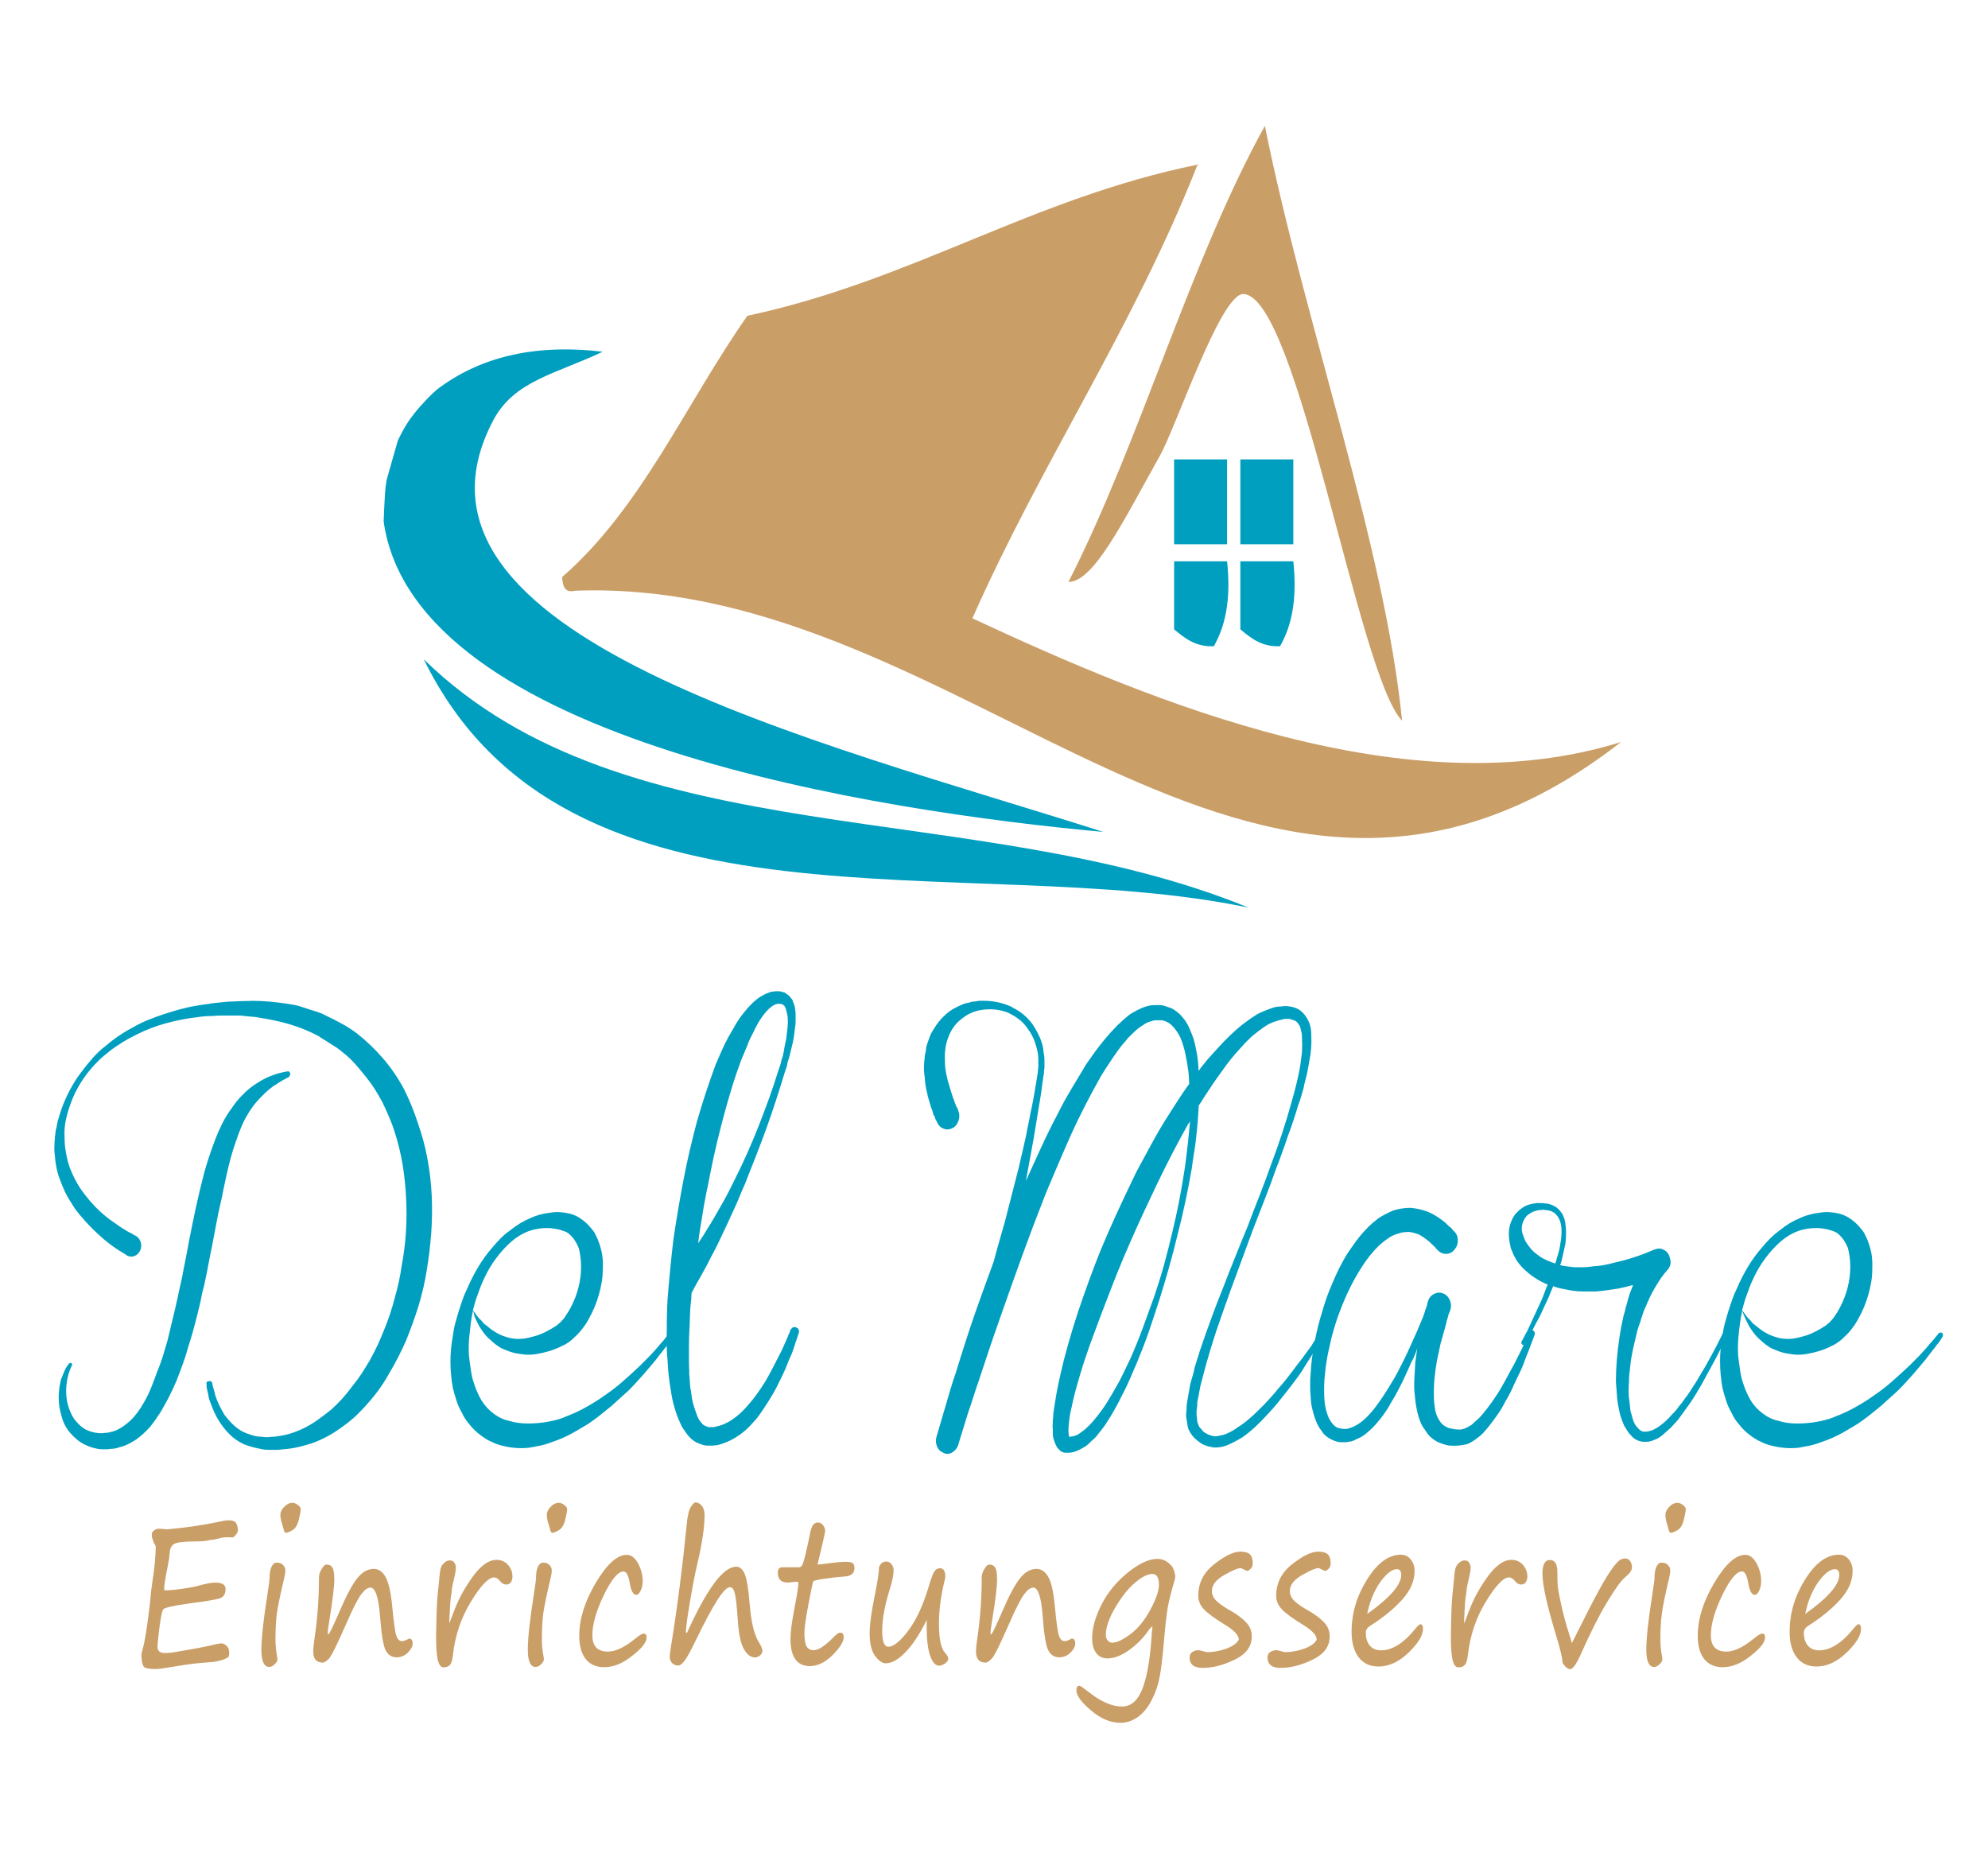 <?xml version="1.0" encoding="utf-8"?>
<svg xmlns="http://www.w3.org/2000/svg" xmlns:xlink="http://www.w3.org/1999/xlink" version="1.1" id="Ebene_1" x="0px" y="0px" viewBox="0 0 1426 1325.7" style="enable-background:new 0 0 1426 1325.7;" xml:space="preserve" width="286" height="266">
<style type="text/css">
	.st0{fill:#009FC0;}
	.st1{fill:#CA9E67;}
	.st2{fill-rule:evenodd;clip-rule:evenodd;fill:#CA9E67;}
	.st3{fill-rule:evenodd;clip-rule:evenodd;fill:#009FC0;}
</style>
<g>
	<g>
		<path class="st0" d="M299.8,805.4c3,8.5,5.3,17.1,6.9,25.9c1.6,8.7,2.6,17.6,3,26.5c0.4,8.9,0.2,17.8-0.4,26.7    c-0.7,8.8-1.7,17.6-3.2,26.3c-1.3,8.5-3.3,17-5.9,25.6c-1.3,4.2-2.7,8.3-4.2,12.5c-1.5,4.2-3.1,8.3-4.8,12.5    c-3.6,8.1-7.5,15.8-11.9,23.1c-4.1,7.5-9.1,14.6-15,21.2c-2.8,3.3-5.8,6.4-8.9,9.4c-3.1,2.9-6.5,5.6-10,8.1    c-7,5.2-14.3,9.1-22,11.8c-2.1,0.6-4.1,1.2-5.9,1.7c-1.9,0.5-3.9,1-5.9,1.4c-2.1,0.4-4.1,0.7-6.1,0.9c-2,0.2-4,0.4-6.1,0.6h-6.2    c-0.9,0-1.9-0.1-3-0.1c-1-0.1-2-0.3-3-0.5c-2.1-0.4-4.1-0.9-6.1-1.4c-2-0.5-4-1.2-6.1-2c-4.1-1.9-7.7-4.4-10.7-7.5    c-2.8-2.9-5.5-6.3-7.9-10.3c-1.1-1.9-2.1-3.8-3-5.8c-0.8-2-1.6-4-2.4-6.1c-0.9-2.1-1.5-4.3-1.7-6.5c-0.2-0.4-0.3-0.9-0.4-1.5    c-0.1-0.6-0.2-1.1-0.4-1.6c0-0.8-0.1-1.3-0.3-1.6v-0.9v-0.3v-0.6c-0.4-1.7,0.2-2.5,1.7-2.5c1.3-0.4,2.2,0.2,2.5,1.9v0.6l0.3,0.9    c0,0.6,0.1,1,0.3,1.3c0.2,0.8,0.5,1.9,0.9,3.1c0.2,1,0.4,2,0.7,2.8c0.3,0.8,0.6,1.8,1,2.8c0.8,1.9,1.6,3.7,2.5,5.4    c0.9,1.8,1.9,3.5,2.8,5.1c2.3,3.1,4.8,5.9,7.6,8.4c2.6,2.3,5.6,4.1,9,5.3c1.7,0.6,3.4,1.1,5.1,1.6c1.7,0.4,3.4,0.6,5.1,0.6    c0.9,0.2,1.8,0.3,2.7,0.3c0.8,0,1.7,0,2.7,0c0.9-0.2,1.9-0.3,2.8-0.3c0.9,0,1.9-0.1,2.8-0.3c3.6-0.4,7.1-1.2,10.6-2.3    c3.5-1.2,6.8-2.6,10-4.2c3.2-1.7,6.3-3.6,9.3-5.8c3-2.2,5.9-4.4,8.8-6.7c5.6-5,10.7-10.6,15.2-16.8c2.4-2.9,4.7-6,6.8-9.2    c2.1-3.2,4.1-6.6,6.2-10.1c4-7.3,7.2-14.3,9.9-21.2c3.2-7.7,5.7-15.3,7.6-22.8c2.3-7.9,4-15.8,5.1-23.7c1.5-7.9,2.5-15.9,3-24    c0.5-8.1,0.5-16.1,0.1-24c-0.4-8.1-1.2-16.1-2.5-24c-1.3-7.9-3.2-15.6-5.6-23.1c-1.1-3.7-2.5-7.4-4-10.9    c-1.5-3.5-3.1-7.1-4.8-10.6c-1.9-3.5-3.8-6.9-5.8-10c-2-3.1-4.2-6.1-6.6-9c-2.3-2.9-4.7-5.8-7.2-8.6c-2.5-2.8-5.2-5.4-8-7.6    c-2.6-2.3-5.6-4.5-9-6.5c-1.5-1-3.1-2-4.7-3c-1.6-0.9-3.1-1.9-4.7-3c-6.6-3.5-13.4-6.3-20.5-8.4c-7.1-2.1-14.3-3.6-21.6-4.7    c-1.9-0.4-3.8-0.7-5.6-0.8c-1.9-0.1-3.8-0.3-5.6-0.5c-0.9-0.2-1.9-0.3-2.8-0.3c-0.9,0-1.9,0-2.8,0h-5.6c-1.9,0-3.8,0-5.6,0    c-1.9,0-3.8,0.1-5.6,0.3c-4,0-7.7,0.3-11.3,0.9c-3.8,0.4-7.5,1-11.1,1.7c-3.7,0.7-7.4,1.6-11.1,2.6c-7.2,1.9-14.2,4.6-21.2,8.1    c-3.4,1.7-6.8,3.5-10.2,5.6c-1.5,1-3.1,2.1-4.7,3.1c-1.6,1-3.2,2.2-4.7,3.4c-1.5,1.2-3,2.5-4.5,3.7c-1.5,1.2-2.9,2.6-4.2,4    c-1.5,1.5-2.9,2.9-4.1,4.4c-1.2,1.4-2.5,3-3.8,4.7c-5.1,6.9-8.8,13.9-11.3,21.2c-1.5,3.9-2.6,7.9-3.4,11.8c-0.8,4-1,8-0.8,12.2    c0,1.9,0.1,3.8,0.3,5.8c0.2,2,0.5,3.9,0.9,5.8c0.6,3.7,1.6,7.5,3.1,11.2c3,7.5,6.9,14,11.6,19.6c4.7,6,10.1,11.3,16.1,15.9    l9.3,6.5c0.9,0.4,1.7,0.9,2.4,1.4c0.7,0.5,1.5,1,2.4,1.4c0.6,0.4,1.4,0.8,2.5,1.2l1.1,0.9l1.4,0.6c1.7,1,2.9,2.6,3.5,4.5    c0.7,2,0.5,4-0.4,6.1c-0.9,1.9-2.3,3.2-4.1,3.9c-1.8,0.7-3.6,0.6-5.5-0.5h-0.3v-0.3c-7-4-13.7-8.8-20-14.7c-3.2-2.9-6.2-5.9-9-9    c-2.8-3.1-5.6-6.4-8.2-10c-2.6-4-4.9-7.8-6.8-11.5c-0.4-1-0.8-2.1-1.3-3.1c-0.5-1-0.9-2.1-1.3-3.1c-0.9-2.3-1.7-4.4-2.3-6.2    c-1.3-4.8-2.1-9.2-2.3-13.4c-0.4-2.3-0.5-4.6-0.4-6.9c0.1-2.3,0.2-4.6,0.4-6.9c0.2-1,0.3-2.1,0.4-3.3c0.1-1.1,0.3-2.2,0.7-3.3    c0.2-1,0.4-2.1,0.6-3.3c0.2-1.1,0.5-2.2,0.9-3.3c1.1-3.9,2.5-8,4.2-12.1c3.6-8.3,7.8-15.6,12.7-21.8c2.4-3.3,5.1-6.5,7.9-9.7    c1.5-1.7,3-3.2,4.4-4.5c1.4-1.3,3-2.7,4.7-3.9c6-5.2,12.6-9.7,19.8-13.4c3.6-2.1,7.2-3.8,10.9-5.3c3.7-1.5,7.4-2.8,11.2-4.1    c3.8-1.2,7.5-2.4,11.3-3.4c3.8-1,7.6-1.9,11.6-2.5c1.9-0.4,3.8-0.7,5.6-0.9c1.9-0.2,3.9-0.5,5.9-0.9c2.1-0.2,4-0.4,5.8-0.6    c1.8-0.2,3.7-0.4,5.8-0.6c2.1,0,4-0.1,5.9-0.2c1.9-0.1,3.9-0.2,5.9-0.2c4-0.2,7.9-0.2,11.9,0c7.9,0.4,15.8,1.4,23.7,2.8    c2.1,0.4,4,0.9,5.8,1.6c1.8,0.6,3.7,1.2,5.8,1.9c2.1,0.6,4,1.2,5.9,1.9c1.9,0.6,3.8,1.5,5.6,2.5c3.6,1.7,7.2,3.5,11,5.6    c1.9,1,3.7,2.1,5.5,3.3c1.8,1.1,3.5,2.3,5.2,3.6c6.8,5.4,13,11.3,18.6,17.8c5.6,6.4,10.6,13.7,15,21.8    C293.5,788.2,296.9,796.4,299.8,805.4z M156.6,869.9c-0.8,4-1.5,7.9-2.3,11.9c-0.8,4-1.5,8-2.3,12.2c-0.9,4.2-1.7,8.2-2.4,12    c-0.7,3.9-1.5,7.9-2.4,12c-0.4,2.1-0.8,4.1-1.4,6.1c-0.6,2-1,4-1.4,6.1c-0.4,2.1-0.8,4.1-1.3,6.1c-0.5,2-1,4-1.5,6.1    c-2.1,8.5-4.3,16.5-6.8,24c-1.1,4.2-2.4,8.2-3.8,12c-1.4,3.8-2.9,7.8-4.4,11.7c-1.9,4.4-3.7,8.2-5.4,11.5c-0.9,1.9-1.9,3.7-3,5.6    c-1,1.9-2.1,3.7-3.2,5.6c-2.1,3.3-4.6,6.9-7.6,10.6c-3,3.3-6.2,6.2-9.6,8.7c-1.9,1.3-3.9,2.4-5.9,3.4c-2.1,1-4.1,1.8-6.2,2.2    c-0.9,0.4-2,0.7-3.1,0.9c-1.1,0.2-2.2,0.3-3.1,0.3c-1.1,0.2-2.2,0.3-3.2,0.3c-1,0-2.1,0-3.2,0c-4.1-0.2-8.3-1.4-12.4-3.4    c-3.8-1.9-7.2-4.7-10.4-8.4c-3-3.5-5.1-7.6-6.2-12.2c-1.3-4.2-2-8.5-2-13.1c0-4.6,0.6-8.9,1.7-13.1c0.8-2.1,1.6-4,2.4-5.9    c0.8-1.9,1.9-3.6,3.2-5.3c0.6-0.6,1.1-0.7,1.7-0.3c0.9,0.4,1,1,0.3,1.9c-1.7,3.5-2.8,7.2-3.4,11.1c-0.6,3.9-0.7,7.6-0.3,11.4    c0.2,1.9,0.5,3.7,1,5.4c0.5,1.8,1.1,3.5,1.8,5.1c1.3,3.3,3.2,6.1,5.6,8.4c2.3,2.5,4.9,4.3,7.9,5.3c2.6,1,5.7,1.6,9.3,1.6    c0.9-0.2,1.8-0.3,2.5-0.3c0.8,0,1.5-0.1,2.3-0.3c1.9-0.4,3.4-0.8,4.5-1.2c3-1.3,5.7-2.9,8.2-5c1.3-1,2.5-2.1,3.7-3.3    c1.1-1.1,2.3-2.4,3.4-3.9c1.1-1.5,2.2-2.9,3.1-4.4c0.9-1.5,1.9-3,2.8-4.7c1.9-3.3,3.5-6.8,4.9-10.3c1.4-3.5,2.8-7.2,4.1-10.9    c1.5-3.5,2.8-7.2,4-10.9c1.1-3.7,2.3-7.6,3.4-11.5c0.9-3.9,1.9-7.8,2.8-11.7c0.9-3.8,1.9-7.7,2.8-11.7c0.4-1.9,0.8-3.8,1.3-5.8    c0.5-2,0.9-4,1.3-6.1c0.4-1.9,0.8-3.8,1.3-5.8c0.5-2,0.9-4,1.3-6.1c0.7-3.9,1.5-7.9,2.3-11.8c0.8-4,1.5-8,2.3-12.2    c1.5-7.9,3.2-15.9,4.9-24c1.8-8.1,3.7-16.2,5.8-24.3c1.1-4.2,2.4-8.2,3.7-12.2c1.3-3.9,2.7-7.9,4.2-11.8c1.5-4,3.2-7.9,5.1-11.7    c1.9-3.8,4.1-7.5,6.8-11.1c2.3-3.5,5-6.9,8.2-10c3-3.1,6.2-5.7,9.6-7.8c3.4-2.3,7-4.2,10.7-5.6c3.8-1.5,7.5-2.5,11.3-3.1    c1.1-0.4,1.9,0.1,2.3,1.6c0,0.8-0.4,1.7-1.1,2.5c-3.2,1.5-6.4,3.3-9.6,5.6c-0.9,0.4-1.7,0.9-2.4,1.6c-0.7,0.6-1.4,1.1-2.1,1.6    c-0.4,0.4-0.7,0.7-1,0.9c-0.3,0.2-0.6,0.5-1,0.9c-0.6,0.4-1.2,1-2,1.9c-2.6,2.5-5.1,5.2-7.3,8.1c-1.1,1.5-2.2,3-3.1,4.5    c-0.9,1.5-1.9,3.2-2.8,4.8c-1.7,3.3-3.2,6.8-4.5,10.3c-1.3,3.5-2.5,7.1-3.7,10.6c-2.3,7.3-4.2,15-5.9,23.1    c-0.9,4-1.7,7.8-2.4,11.7C158.4,861.7,157.6,865.7,156.6,869.9z"/>
		<path class="st0" d="M339.3,939.7c-0.8,3.3-1.3,6.6-1.7,9.8c-0.4,3.2-0.7,6.6-1.1,10.1c-0.2,2.7-0.3,5.4-0.3,8.1    c0,2.7,0.2,5.3,0.6,7.8c0.4,2.7,0.8,5.4,1.1,7.9c0.4,2.6,0.9,5,1.7,7.3c1.5,5,3.4,9.4,5.6,13.1c2.4,4,5.4,7.2,8.7,9.7    c3.6,2.7,7.3,4.5,11.3,5.3c4.1,1.3,8.6,1.9,13.3,1.9c5.1,0,9.8-0.4,14.1-1.2c2.4-0.4,4.9-0.9,7.2-1.6c2.3-0.6,4.7-1.5,6.9-2.5    c4.5-1.7,9.1-3.8,13.8-6.5c4.9-2.7,9.3-5.5,13.3-8.4c4.3-2.9,8.5-6.1,12.6-9.7c4-3.5,8.1-7.2,12-10.9c1.9-1.9,3.8-3.7,5.6-5.6    c1.9-1.9,3.8-3.8,5.6-5.9c0.9-1,1.8-2.1,2.7-3.1c0.8-1,1.7-2.1,2.7-3.1c1.1-1.2,2-2.3,2.5-3.1c1.1-1.3,2-2.3,2.5-3.1    c0.9-0.6,1.8-0.7,2.5-0.3c0.7,0.8,0.8,1.8,0.3,2.8c-0.4,0.6-0.7,1.2-1.1,1.7c-0.4,0.5-0.8,1.1-1.1,1.7c-0.4,0.6-0.8,1.2-1.3,1.7    c-0.5,0.5-0.9,1.1-1.3,1.7l-5.1,6.5c-1.7,2.3-3.4,4.5-5.2,6.5c-1.8,2.1-3.6,4.3-5.5,6.5c-1.9,2.1-3.7,4.1-5.5,6.1    c-1.8,2-3.7,4-5.8,6.1c-2.1,1.9-4.1,3.7-6.2,5.6c-2.1,1.9-4.1,3.7-6.2,5.6c-2.1,1.7-4.2,3.4-6.3,5.1c-2.2,1.8-4.4,3.5-6.6,5.1    c-2.3,1.7-4.6,3.2-6.9,4.5c-2.4,1.4-4.8,2.8-7.2,4.2c-4.7,2.7-9.9,5-15.5,6.9c-2.6,1-5.4,1.9-8.2,2.5c-2.8,0.6-5.6,1.1-8.5,1.6    c-6.2,0.6-12.1,0.2-17.8-1.2c-3.2-0.6-6.2-1.7-9-3.1c-1.5-0.6-2.9-1.4-4.2-2.2c-1.3-0.8-2.6-1.8-4-2.8c-1.3-1-2.6-2.1-3.8-3.3    c-1.2-1.2-2.3-2.3-3.3-3.6c-2.4-2.7-4.3-5.5-5.6-8.4c-1.7-2.9-3.1-5.9-4.1-9c-1-3.1-1.9-6.2-2.7-9.4c-1.1-6.2-1.7-12.6-1.7-19    c0-6,0.6-12,1.7-18.1c0.4-3.1,0.9-6.1,1.7-9c0.8-2.9,1.6-5.8,2.5-8.7c0.9-2.9,1.9-5.7,2.8-8.4c0.9-2.7,2.1-5.4,3.4-8.1    c1.1-2.7,2.4-5.4,3.7-7.9c1.3-2.6,2.7-5.1,4.2-7.6c3-5,6.4-9.7,10.2-14c1.9-2.3,3.8-4.4,5.8-6.4c2-2,4.1-3.8,6.4-5.4    c4.9-4,9.8-7,14.7-9c2.6-1.2,5.3-2.2,7.9-2.8c1.5-0.4,3-0.7,4.4-0.9c1.4-0.2,2.9-0.4,4.4-0.6c1.5-0.2,3-0.2,4.5-0.1    c1.5,0.1,3,0.3,4.5,0.5c3.6,0.6,6.6,1.7,9,3.1c3.4,2.1,6.1,4.4,8.2,6.9c0.6,0.6,1.1,1.3,1.7,2c0.6,0.7,1.1,1.5,1.7,2.3    c0.4,0.8,0.8,1.6,1.1,2.3c0.4,0.7,0.8,1.5,1.1,2.3c1.5,3.7,2.5,7.2,3.1,10.3c0.6,3.7,0.8,7.1,0.6,10c0,3.5-0.2,6.9-0.7,10    c-0.5,3.1-1.2,6.2-2.1,9.4c-1.7,6-4.1,11.9-7.3,17.5c-1.3,2.5-3.1,5.2-5.4,8.1c-1.7,2.1-4,4.4-6.8,6.9c-0.6,0.4-1.2,0.9-1.8,1.4    c-0.7,0.5-1.4,1-2.1,1.4c-0.4,0.4-0.7,0.6-1.1,0.6l-0.6,0.3c-0.2,0.2-0.4,0.3-0.6,0.3c-0.4,0.2-0.7,0.4-1,0.5    c-0.3,0.1-0.6,0.3-1,0.5c-1.3,0.6-2.6,1.2-4,1.7c-1.3,0.5-2.6,1-4,1.4c-2.8,0.8-5.6,1.5-8.5,2c-2.8,0.5-5.8,0.7-8.8,0.5    c-1.5-0.2-3-0.4-4.4-0.6c-1.4-0.2-2.9-0.5-4.4-0.9c-1.5-0.4-2.9-0.9-4.1-1.4c-1.2-0.5-2.6-1.1-4.1-1.7c-2.8-1.7-5.2-3.4-7.1-5.3    c-2.1-1.7-4.1-3.7-5.9-6.2l-2.5-3.7c-0.4-0.6-0.7-1.2-1-1.9c-0.3-0.6-0.6-1.2-1-1.9c-0.6-1.2-1.1-2.5-1.7-3.7    C340.1,942.2,339.7,940.9,339.3,939.7z M358.2,899.2c-3.4,4.2-6.4,8.6-8.9,13.4c-2.5,4.8-4.7,9.8-6.4,15c-0.8,1.9-1.4,3.8-2,5.8    c-0.6,2-1.1,4-1.7,6.1c0.8,0.8,1.5,1.9,2.3,3.1c0.6,0.8,1.4,1.9,2.5,3.1c0.6,0.4,1.1,0.9,1.6,1.6c0.5,0.6,0.9,1.1,1.3,1.6    c0.6,0.4,1.1,0.8,1.6,1.2c0.5,0.4,1,0.8,1.5,1.2c4.1,3.5,8.4,5.9,12.7,7.2c4.3,1.5,8.9,1.9,13.8,1.2c2.3-0.4,4.5-0.9,6.8-1.6    c2.3-0.6,4.5-1.4,6.8-2.5c0.9-0.4,2-0.9,3.1-1.6c1.1-0.6,2.3-1.2,3.4-1.9c0.2-0.2,0.7-0.5,1.4-0.9l0.3-0.3h0.3    c0.2-0.2,0.3-0.3,0.4-0.3c0.1,0,0.2-0.1,0.4-0.3c0.4-0.4,1.1-1,2.3-1.9c0.7-0.8,1.5-1.7,2.3-2.5c0.8-0.8,1.4-1.8,2-2.8    c0.7-1,1.4-2.1,2-3.1c0.6-1,1.1-2.1,1.7-3.1c4.7-9.2,7.1-18.7,7.1-28.7c0-4.8-0.6-9.2-1.7-13.4c-1.7-4.2-3.9-7.4-6.5-9.7    c-1.3-1.3-3.1-2.2-5.4-2.8c-0.9-0.4-2-0.7-3.1-0.9c-1.1-0.2-2.3-0.4-3.4-0.6c-4.5-0.6-9.2-0.3-14.1,0.9c-4.7,1.2-9.1,3.4-13.3,6.5    C365.4,891.2,361.8,894.8,358.2,899.2z"/>
		<path class="st0" d="M571.3,951.9c1.5,0.6,2.1,1.9,1.7,3.7l-0.9,2.8c-0.2,0.4-0.5,1.2-0.8,2.5c-0.4,0.8-0.7,1.7-0.9,2.5    c-0.2,0.8-0.5,1.7-0.8,2.5c-0.9,3.1-2.3,6.4-4,10c-1.3,3.5-2.7,6.9-4.2,10c-1.5,3.1-3.1,6.3-4.8,9.7c-1.7,3.1-3.5,6.2-5.4,9.2    c-1.9,3-3.9,6-5.9,8.9c-1.1,1.7-2.3,3.1-3.4,4.4c-1.1,1.3-2.4,2.6-3.7,4.1c-2.8,2.9-5.6,5.3-8.5,7.2c-3.4,2.3-6.8,4.1-10.2,5.3    c-2.1,0.8-3.9,1.3-5.4,1.6c-0.6,0-1.1,0-1.5,0.1c-0.5,0.1-1,0.2-1.6,0.2h-1.4h-0.6h-0.3h-0.3h-0.3c-2.3,0-4.5-0.5-6.8-1.6    c-2.3-0.8-4.2-2.1-5.9-3.7c-1.5-1.5-2.9-3.2-4.2-5.3c-1.3-1.7-2.4-3.4-3.1-5.3c-0.9-1.9-1.7-3.7-2.4-5.6c-0.7-1.9-1.3-3.7-1.8-5.6    c-1.1-3.7-2-7.5-2.5-11.2c-1.3-7.5-2.2-14.8-2.5-22.1c-0.4-3.7-0.6-7.5-0.7-11.2c-0.1-3.7,0-7.4,0.1-10.9c0-3.5,0-7.2,0.1-10.9    c0.1-3.7,0.2-7.4,0.4-10.9c1.1-14.4,2.5-28.8,4.2-43.3c2.1-14.3,4.5-28.5,7.2-42.7c2.7-14.1,6-28.2,9.7-42.1    c4-13.9,8.5-27.6,13.5-41.1c1.5-3.5,3-6.9,4.4-10.1c1.4-3.2,3-6.4,4.7-9.5c1.9-3.3,3.8-6.5,5.6-9.7c1.9-3.1,4-6.1,6.5-9    c1.1-1.4,2.4-2.9,3.7-4.2c1.3-1.4,2.7-2.6,4.2-3.9c0.8-0.6,1.5-1.2,2.3-1.7c0.8-0.5,1.6-1,2.5-1.4c0.9-0.6,1.9-1.1,2.8-1.4    c0.9-0.3,1.9-0.7,2.8-1.1c0.6,0,1.1,0,1.7-0.2c0.6-0.1,1-0.2,1.4-0.2h1.7h0.3h0.6h0.8l3.4,0.9c0.9,0.6,2,1.4,3.1,2.2    c1.1,1.3,1.9,2.2,2.3,2.8c0.4,0.6,0.6,1.2,0.7,1.7c0.1,0.5,0.3,1.1,0.7,1.7c0.4,1,0.6,2.1,0.7,3.1c0.1,1,0.2,2.1,0.4,3.1v5.6    c0,1-0.1,2-0.1,2.8c-0.1,0.8-0.2,1.8-0.4,2.8c-0.2,1.9-0.4,3.7-0.7,5.6c-0.3,1.9-0.6,3.6-1,5.3c-0.4,1.7-0.8,3.4-1.3,5.3    c-0.5,1.9-0.9,3.6-1.3,5.3c-0.8,1.9-1.2,3.6-1.4,5.3l-1.7,5c-2.1,6.9-4.2,13.7-6.4,20.4c-2.2,6.8-4.5,13.5-6.9,20.1    c-2.5,6.7-4.9,13.3-7.5,19.8c-2.5,6.5-5.1,13.1-7.8,19.8c-1.5,3.3-2.9,6.6-4.2,9.8c-1.3,3.2-2.7,6.4-4.2,9.5    c-1.5,3.3-3,6.6-4.5,9.8c-1.5,3.2-3,6.4-4.5,9.5c-1.5,3.3-3.1,6.5-4.8,9.7c-1.7,3.1-3.3,6.2-4.8,9.3c-1.7,3.1-3.4,6.2-5.2,9.4    c-1.8,3.1-3.5,6.2-5.2,9.4c-0.2,0.2-0.3,0.4-0.3,0.5c0,0.1-0.1,0.3-0.3,0.5c-0.2,1-0.3,2.2-0.3,3.4c0,1.3-0.1,2.4-0.3,3.4    c-0.4,3.5-0.6,7-0.7,10.4c-0.1,3.4-0.2,6.9-0.4,10.4c-0.2,3.5-0.3,7-0.3,10.4c0,3.4,0,6.9,0,10.4c0,1.7,0,3.4,0.1,5.1    c0.1,1.8,0.1,3.5,0.1,5.1c0.2,1.7,0.3,3.3,0.4,5c0.1,1.7,0.2,3.3,0.4,5c0.4,1.7,0.7,3.3,0.8,5c0.2,1.7,0.5,3.3,0.9,5    c0.9,3.5,1.9,6.4,2.8,8.7c0.7,2.5,2,4.7,3.7,6.5c0.8,1,1.6,1.7,2.5,1.9c0.6,0.4,1.4,0.7,2.5,0.9h0.3h0.6h0.8h2    c0.8-0.2,1.4-0.4,2-0.5c0.6-0.1,1.2-0.3,2-0.5c2.3-0.6,4.8-1.8,7.6-3.4c2.6-1.7,5.1-3.5,7.3-5.6c2.3-2.1,4.4-4.3,6.5-6.9    c2.1-2.3,4-4.8,5.9-7.5c1.9-2.7,3.8-5.5,5.6-8.4c1.7-2.9,3.3-5.9,4.9-8.9c1.6-3,3.1-6.1,4.7-9.2c0.9-1.7,1.7-3.2,2.4-4.7    c0.7-1.5,1.4-3,2.1-4.7c0.4-0.8,0.7-1.6,1-2.3c0.3-0.7,0.6-1.5,1-2.3c0.2-0.8,0.6-1.7,1.1-2.5c0.2-0.4,0.3-0.8,0.4-1.2    c0.1-0.4,0.2-0.8,0.4-1.2C568.4,951.6,569.6,951,571.3,951.9z M507.8,849.9c-0.8,3.5-1.5,7-2.1,10.5c-0.7,3.4-1.3,6.9-1.8,10.4    c-0.6,3.5-1.1,7-1.7,10.3c-0.6,3.3-1,6.8-1.4,10.3c1.1-1.7,2.3-3.4,3.4-5.1c1.1-1.8,2.2-3.5,3.1-5.1c1.9-2.9,3.7-5.9,5.4-8.9    c1.7-3,3.4-6,5.1-8.9c1.7-2.9,3.3-5.9,4.9-9c1.6-3.1,3.1-6.2,4.7-9.4c6-12,11.7-24.7,16.9-38c2.6-6.6,5.1-13.3,7.5-19.9    c2.4-6.6,4.6-13.3,6.6-19.9c0.4-0.8,0.7-1.7,0.9-2.5c0.2-0.8,0.5-1.7,0.8-2.5c0.2-1.5,0.7-3.1,1.4-5c0.4-1.7,0.7-3.4,1-5.1    c0.3-1.8,0.6-3.5,1-5.1c0.4-1.7,0.7-3.4,0.8-5.1c0.2-1.8,0.4-3.5,0.6-5.1c0.4-3.9,0.3-7.3-0.3-10c-0.4-1.7-0.8-3-1.1-4    c-0.6-1.4-1.2-2.3-2-2.5c-0.4-0.4-1.2-0.6-2.5-0.6h-0.3h-0.3h-0.3h-0.6c-0.4,0.2-0.7,0.3-0.8,0.3c-0.2,0-0.5,0.1-0.9,0.3    c-1.9,0.8-4,2.5-6.2,5c-1.7,1.9-3.5,4.4-5.4,7.5c-1.5,2.5-3,5.4-4.5,8.7c-1.7,3.1-3,6.1-4,9c-0.8,1.7-1.4,3.2-2,4.7    c-0.6,1.5-1.2,3-2,4.7c-0.6,1.7-1.1,3.3-1.7,4.8c-0.6,1.6-1.1,3.2-1.7,4.8c-2.3,6.7-4.3,13.3-6.2,20c-1.9,6.6-3.7,13.3-5.4,20    c-1.7,6.6-3.3,13.4-4.8,20.2C510.5,836.2,509.1,843.1,507.8,849.9z"/>
		<path class="st0" d="M949.3,954.7c0.9,0.4,1.1,1.1,0.6,2.2c-0.6,1-1.1,1.9-1.5,2.6c-0.5,0.7-1,1.6-1.6,2.7c-0.9,1.9-2,3.5-3.1,5    c-0.9,1.7-1.9,3.3-3,5c-1,1.7-2.1,3.3-3.2,5c-2.1,3.5-4.2,6.9-6.5,10c-2.3,3.1-4.6,6.2-7.1,9.4c-2.5,3.1-4.9,6.2-7.3,9.2    c-2.5,3-5.1,6-7.9,8.9c-2.6,2.9-5.4,5.7-8.3,8.4c-2.9,2.7-6,5.2-9.2,7.5c-1.7,1-3.4,2-5.1,2.9c-1.7,0.9-3.6,1.8-5.6,2.7    c-2.1,0.8-4,1.4-5.9,1.5c-2.3,0.4-4.4,0.3-6.5-0.3c-2.3-0.4-4.3-1.2-6.2-2.2c-0.9-0.6-1.8-1.3-2.7-2c-0.8-0.7-1.7-1.5-2.7-2.3    c-0.2-0.2-0.3-0.4-0.4-0.6c-0.1-0.2-0.3-0.4-0.7-0.6c0-0.2-0.1-0.4-0.3-0.6l-0.3-0.3l-0.3-0.6c-0.6-0.6-1.2-1.8-2-3.4    c-0.4-1.2-0.7-2.4-0.8-3.6c-0.2-1.1-0.4-2.3-0.6-3.6c-0.4-2.1-0.4-4.3,0-6.5c0-1,0-2.1,0.1-3.1c0.1-1,0.2-2.1,0.4-3.1    c0.4-2.3,0.7-4.4,1.1-6.4c0.4-2,0.7-4,1.1-6.1c0.6-2.1,1.1-4.1,1.7-5.9c0.6-1.9,1-3.8,1.4-5.9c0.6-1.9,1.2-3.8,1.8-5.8    c0.7-2,1.3-3.9,1.8-5.8c2.6-7.7,5.3-15.3,8-22.7c2.7-7.5,5.6-15,8.6-22.4c2.8-7.3,5.7-14.7,8.7-22.1c3-7.5,6-14.9,9-22.1    c2.8-7.5,5.7-14.9,8.6-22.3c2.9-7.4,5.7-14.8,8.3-22.3c2.8-7.5,5.5-15,8-22.6c2.5-7.6,4.8-15.2,6.9-22.9c1.1-3.9,2.2-7.8,3.1-11.5    c0.9-3.7,1.8-7.6,2.5-11.5c0.4-2.1,0.7-4.1,0.9-5.9c0.2-1.9,0.5-3.8,0.8-5.9c0.2-3.7,0.2-7.5,0-11.2c0-1.9-0.3-3.6-0.8-5.3    c-0.4-1.9-0.9-3.2-1.7-4.1c-0.9-1.4-1.9-2.3-2.8-2.5c-0.9-0.4-2.2-0.8-3.7-1.2h-1.1h-0.3h-0.3h-0.3h-0.3c-1.1,0-1.9,0.1-2.3,0.3    c-1.9,0.4-3.5,0.8-4.8,1.3c-1.5,0.4-3,1-4.5,1.7c-1.5,0.7-3,1.6-4.5,2.7c-2.8,1.9-5.6,4.1-8.5,6.5c-1.3,1.2-2.6,2.5-3.8,3.7    c-1.2,1.2-2.5,2.6-3.8,4.1c-5.1,5.4-9.8,11.2-14.1,17.5c-4.3,5.8-8.6,12.2-13,19c-0.6,1-1.1,2-1.7,2.8c-0.6,0.8-1.1,1.7-1.7,2.5    c-0.4,7.3-0.9,14.3-1.7,21.2c-0.4,4.2-0.9,8.2-1.6,12.2c-0.6,3.9-1.3,8-1.8,12.2c-2.8,16.2-6.2,32-10.2,47.4    c-1.9,7.9-3.9,15.7-6.1,23.4c-2.2,7.7-4.5,15.4-6.9,23.1c-2.5,7.7-5,15.3-7.6,22.9c-2.6,7.6-5.6,15.1-8.7,22.6    c-1.5,3.5-3.1,7.2-4.7,10.9c-1.6,3.7-3.3,7.4-5.2,10.9c-3.6,7.5-7.5,14.5-11.9,21.2c-1.1,1.7-2.3,3.3-3.5,4.8    c-1.2,1.6-2.5,3.2-3.8,4.8c-0.7,0.8-1.5,1.5-2.3,2.2c-0.8,0.6-1.5,1.3-2.3,2.2c-1.7,1.7-3.4,2.9-5.1,3.7c-2.1,1.3-4.2,2.2-6.2,2.8    c-1.5,0.4-2.7,0.6-3.7,0.6h-0.6h-0.3h-0.9h-0.8c-0.4,0-0.8-0.1-1.4-0.3c-0.6-0.2-1-0.4-1.4-0.6c-0.6-0.4-1.3-1.2-2.3-2.2    c-0.6-0.6-1-1.4-1.4-2.2c-0.7-1.5-1.3-2.9-1.7-4.4c-0.4-1.3-0.6-2.5-0.6-3.7c0-1.3,0-2.4,0-3.4c-0.2-1.2-0.2-2.4-0.1-3.6    c0.1-1.1,0.1-2.2,0.1-3.3c0.2-1,0.3-2.1,0.3-3.1c0-1,0.1-2.1,0.3-3.1c0.4-2.3,0.7-4.4,1-6.4c0.3-2,0.6-4,1-6.1    c0.8-4.2,1.6-8.2,2.5-12.2c0.9-4,1.9-7.9,2.8-11.9c4.1-15.8,8.9-31.4,14.4-46.8c2.6-7.5,5.4-15,8.3-22.6c2.9-7.6,6-15,9.2-22.3    c3.2-7.3,6.5-14.5,9.9-21.8c3.4-7.3,6.9-14.5,10.4-21.8c3.8-7.1,7.6-14.1,11.4-21c3.8-7,7.9-13.9,12.3-20.7    c2.3-3.5,4.5-7.1,6.8-10.6c2.3-3.5,4.7-7.1,7.3-10.6c-0.2-2.1-0.3-4.1-0.4-5.9c-0.1-1.9-0.3-3.7-0.7-5.6c-0.2-1.9-0.5-3.7-0.9-5.6    c-0.4-1.9-0.7-3.7-1.1-5.6c-0.8-3.5-1.9-7.1-3.4-10.6c-1.5-3.1-3.4-5.8-5.6-8.1c-1.9-2.1-4.3-3.4-7.3-4.1h-2.3h-0.6h-0.3h-0.6    h-0.6c-1.5,0-2.9,0.3-4.2,0.9c-1.5,0.4-2.9,1-4.2,1.9c-1.3,0.8-2.7,1.8-4.2,2.8c-1.3,1-2.6,2.2-3.8,3.4c-1.2,1.2-2.5,2.5-3.8,3.7    c-1.1,1.5-2.3,2.9-3.5,4.2c-1.2,1.4-2.4,2.9-3.5,4.5c-2.1,2.9-4.2,5.9-6.2,9c-2.1,3.1-4.1,6.3-6.2,9.7c-3.8,6.7-7.4,13.5-11,20.4    c-3.6,7-7,14-10.2,21c-3.2,7.3-6.4,14.5-9.5,21.8c-3.1,7.3-6.2,14.5-9.2,21.8c-5.8,14.7-11.4,29.5-16.8,44.4    c-5.4,14.9-10.7,29.8-15.9,44.7c-2.7,7.5-5.2,15-7.8,22.6c-2.5,7.6-5,15.1-7.5,22.6c-1.3,3.7-2.6,7.5-3.8,11.4    c-1.2,3.8-2.5,7.6-3.8,11.4c-1.1,3.7-2.3,7.5-3.5,11.4c-1.2,3.8-2.4,7.6-3.5,11.4c-0.9,2.3-2.4,4-4.4,5.1c-2,1.1-4,1.2-6.1,0.1    c-2.1-0.8-3.6-2.3-4.5-4.4c-0.9-2.1-1.1-4.3-0.6-6.5c0.6-1.9,1.1-3.8,1.7-5.8c0.6-2,1.1-3.9,1.7-5.8c0.6-2.1,1.1-4,1.7-5.9    c0.6-1.9,1.1-3.7,1.7-5.6c1.1-4,2.3-7.8,3.4-11.7c1.1-3.8,2.4-7.6,3.7-11.4c2.4-7.9,4.9-15.6,7.3-23.2c2.4-7.6,5-15.1,7.6-22.6    c2.1-5.8,4.1-11.6,6.2-17.3c2.1-5.7,4.1-11.4,6.2-17l2.5-9.3c0.9-3.3,1.9-6.6,2.8-9.8c0.9-3.2,1.9-6.5,2.8-9.8    c1.7-6.7,3.4-13.3,5.1-19.9c1.7-6.7,3.4-13.3,5.1-19.9c0.8-3.5,1.5-6.9,2.3-10.1c0.7-3.2,1.5-6.6,2.3-10.1c0.4-1.7,0.7-3.3,1-5    c0.3-1.7,0.6-3.3,1-5c0.4-1.7,0.7-3.3,1-5c0.3-1.7,0.6-3.3,1-5c0.8-3.5,1.4-7,2-10.3c0.6-3.3,1.1-6.6,1.7-10    c0.2-1,0.3-1.9,0.4-2.6c0.1-0.7,0.2-1.5,0.4-2.3c0.2-1,0.3-1.9,0.3-2.7c0-0.7,0.1-1.5,0.3-2.3c0-1.7,0-3.3,0-5    c0-1.7-0.1-3.3-0.3-5c-0.6-3.1-1.4-6.2-2.6-9.4c-1.3-3.3-2.8-6-4.5-8.1c-1.7-2.7-3.8-5-6.2-6.9c-2.4-1.9-5-3.4-7.6-4.7    c-5.3-2.3-11.1-3.1-17.5-2.5c-6.2,0.6-11.6,2.8-16.1,6.5c-4.5,3.3-7.8,7.9-9.9,13.7c-1.9,4.8-2.6,10.4-2.3,16.8    c0,2.9,0.3,5.9,0.9,8.9c0.6,3,1.3,6,2.3,8.9c0.9,3.3,1.9,6.3,2.8,9c0.4,0.8,0.7,1.6,0.8,2.2c0.2,0.6,0.5,1.4,0.9,2.2    c0.2,0.4,0.3,0.8,0.4,1.1c0.1,0.3,0.3,0.7,0.7,1.1l0.8,2.2c0.9,2.3,1,4.7,0.1,7.2c-0.9,2.5-2.3,4.3-4.4,5.3    c-2.1,1-4.2,1.2-6.3,0.3c-2.2-0.8-3.7-2.4-4.7-4.7l-0.3-0.6l-0.3-0.6l-0.6-1.2c-0.2-0.4-0.3-0.8-0.4-1.3c-0.1-0.4-0.3-0.8-0.7-1.2    c-0.4-0.8-0.7-1.7-0.8-2.5c-0.2-0.8-0.5-1.7-0.9-2.5c-0.6-1.9-1.1-3.7-1.7-5.5c-0.6-1.8-1-3.6-1.4-5.5c-0.9-3.7-1.5-7.5-1.7-11.2    c-0.6-3.5-0.7-7.5-0.3-11.8c0.2-1,0.3-2,0.3-3c0-0.9,0.2-1.9,0.6-3c0.2-1,0.3-2,0.4-3c0.1-0.9,0.3-1.9,0.7-3c0.4-1,0.7-2,1-2.8    c0.3-0.8,0.6-1.8,1-2.8c0.4-1,0.8-2,1.3-2.8c0.5-0.8,1-1.7,1.5-2.5c2.3-3.7,4.6-6.7,7.1-9c2.6-2.7,5.6-4.9,9-6.5    c0.8-0.4,1.5-0.8,2.3-1.1c0.7-0.3,1.6-0.7,2.5-1.1c0.9-0.4,1.8-0.7,2.5-0.8c0.8-0.1,1.5-0.3,2.3-0.5c0.9-0.4,1.8-0.6,2.5-0.6    c0.8,0,1.6-0.1,2.5-0.3c0.9-0.2,1.8-0.3,2.5-0.3c0.8,0,1.6,0,2.6,0c7,0,13.4,1.4,19.5,4.1c1.5,0.8,3,1.7,4.4,2.5    c1.4,0.8,2.8,1.8,4.1,2.8c2.6,2.1,5.1,4.7,7.3,7.8c1.9,2.9,3.6,6,5.1,9.4c1.5,3.5,2.4,7.1,2.6,10.6c0.4,1.7,0.6,3.4,0.6,5.3    c0,1.9,0,3.7,0,5.6c-0.2,0.8-0.3,1.7-0.3,2.5c0,0.8-0.1,1.8-0.3,2.8c-0.2,0.8-0.3,1.7-0.4,2.5c-0.1,0.8-0.2,1.7-0.4,2.5    c-0.4,3.5-0.9,7-1.4,10.3c-0.6,3.3-1.1,6.8-1.7,10.3l-1.7,10.3l-1.7,10.3l-3.7,20.2l-1.7,9.4c3.2-7.1,6.3-14,9.5-20.9    c3.1-6.9,6.3-13.6,9.7-20.3c1.9-3.5,3.7-7.1,5.5-10.6c1.8-3.5,3.7-7.1,5.8-10.6c2.1-3.5,4.1-7,6.2-10.4c2.1-3.4,4.2-6.9,6.2-10.4    c2.3-3.3,4.6-6.6,6.9-9.8c2.4-3.2,4.9-6.4,7.5-9.5c2.6-3.1,5.4-6.1,8.2-9c3.2-3.1,6.3-5.8,9.3-8.1c1.7-1,3.5-2.1,5.5-3.1    c2-1,4-1.9,6.1-2.5c1.9-0.6,4-0.9,6.5-0.9h0.8h0.6h0.3h0.9h0.8c0.7,0,1.9,0.2,3.4,0.6c0.9,0.4,2,0.8,3.1,1.1    c1.1,0.3,2.2,0.8,3.1,1.4c2.3,1.5,4.1,2.9,5.4,4.4c1.7,1.9,3.1,3.7,4.2,5.6c0.6,1,1.1,2,1.5,3c0.5,0.9,0.9,1.9,1.3,3    c0.9,2.1,1.7,4.2,2.3,6.2c0.6,2.1,1,4.2,1.4,6.2c0.9,4.4,1.5,8.5,1.7,12.5c0,1.5,0.1,2.5,0.3,3.1c0.9-1.5,2-2.9,3.1-4.2    c1.1-1.4,2.3-2.8,3.4-4.2c2.6-2.9,5.3-5.8,7.9-8.7c2.6-2.9,5.5-5.8,8.5-8.7c3-2.9,6-5.5,9-7.8c3.2-2.5,6.5-4.8,9.9-6.9    c3.2-1.7,7-3.2,11.3-4.7c1.9-0.6,3.9-0.9,5.9-0.9c0.8-0.2,1.8-0.3,3.1-0.3h0.5h0.3h0.6h0.3c0.4,0.2,0.9,0.3,1.7,0.3    c2.6,0.4,4.9,1.3,6.8,2.5c1.1,0.8,2.1,1.7,2.8,2.5c1.1,1.2,1.9,2.3,2.3,3.1c1.3,2.1,2.3,4.4,2.8,6.9c0.2,1,0.3,2.1,0.4,3.3    c0.1,1.1,0.1,2.2,0.1,3.3c0.2,3.9,0,8.2-0.6,12.8c-0.4,2.3-0.8,4.4-1.1,6.4c-0.4,2-0.7,4-1.1,6.1c-0.4,1.9-0.9,3.8-1.4,5.8    c-0.6,2-1,4-1.4,6.1c-0.6,1.9-1.1,3.8-1.7,5.8c-0.5,2-1.2,3.9-2,5.8c-2.1,7.3-4.6,14.9-7.6,22.8c-1.3,3.9-2.6,7.8-4,11.5    c-1.3,3.7-2.7,7.5-4.2,11.2c-2.6,7.5-5.4,15-8.3,22.4c-2.9,7.5-5.8,14.9-8.6,22.1L882.4,926c-1.3,3.7-2.6,7.5-4,11.2    c-1.3,3.7-2.6,7.5-3.9,11.2c-1.3,3.7-2.6,7.5-3.8,11.4c-1.2,3.9-2.4,7.6-3.5,11.4c-1.1,3.7-2.2,7.5-3.2,11.4c-1,3.9-2,7.6-3,11.4    c-0.4,2.1-0.7,4-1.1,5.9c-0.4,1.9-0.7,3.7-1.1,5.6c0,1,0,2-0.1,3c-0.1,0.9-0.2,1.9-0.4,2.9c0,1,0,1.9,0,2.7c0,0.7,0.1,1.6,0.3,2.6    c0,1.9,0.3,3.4,0.9,4.7l0.8,1.9h0.3v0.3l0.6,0.6l0.8,0.9c0.8,1.2,1.9,2.2,3.4,2.8c0.7,0.6,2.1,1.1,3.9,1.6    c1.5,0.4,3.1,0.5,4.7,0.1c1.6-0.3,3.2-0.7,4.7-1.1c3.6-1.5,6.6-3.1,9-5c2.8-1.7,5.7-3.8,8.7-6.5c1.5-1.2,2.9-2.5,4.1-3.7    c1.2-1.2,2.6-2.6,4.1-4c1.3-1.2,2.6-2.6,3.8-3.9c1.2-1.3,2.5-2.8,3.8-4.2c1.3-1.5,2.6-2.9,3.8-4.4c1.2-1.5,2.5-2.9,3.8-4.4    c2.4-2.9,4.8-5.9,7.1-9c2.3-3.1,4.6-6.2,7.1-9.3l6.8-9.3c0.9-1.7,2-3.3,3.1-4.8c1.1-1.6,2.3-3.2,3.4-4.8    C947.6,954.1,948.4,954,949.3,954.7z M853.6,804.1c-0.4,0.4-0.9,1.3-1.7,2.5c-3.8,6.7-7.4,13.5-11,20.4c-3.6,7-7.1,14-10.5,21    c-3.4,7.1-6.7,14.1-10,21.2c-3.3,7.1-6.5,14.2-9.7,21.5c-3.2,7.3-6.3,14.5-9.2,21.8c-2.9,7.3-5.8,14.7-8.6,22.1    c-2.8,7.3-5.6,14.6-8.3,22c-2.8,7.4-5.3,14.8-7.8,22.3c-1.1,3.7-2.3,7.5-3.4,11.4c-1.1,3.9-2.2,7.6-3.1,11.4l-2.5,11.2    c-0.4,1.9-0.7,3.8-0.9,5.8c-0.2,2-0.4,3.8-0.5,5.4c0,0.8,0,1.7,0,2.5c0,0.8,0.1,1.5,0.3,2.2c0,0.4,0,0.7,0.1,0.9    c0.1,0.2,0.1,0.4,0.1,0.6c0.8,0,1.3-0.1,1.7-0.3c0.9,0,2.4-0.4,4.2-1.2c2.8-1.7,5.5-3.7,7.9-6.2c1.3-1.2,2.5-2.5,3.7-3.9    c1.1-1.4,2.3-2.8,3.4-4.2c2.4-3.1,4.7-6.3,6.6-9.5c2-3.2,3.9-6.5,5.8-9.8c2.1-3.5,4-7.1,5.6-10.6c1.7-3.5,3.4-7.1,5.1-10.6    c3.2-7.3,6.2-14.6,8.9-22c2.7-7.4,5.4-14.8,8.1-22.3c2.6-7.7,5-15.3,7.1-22.9c2.1-7.6,4-15.3,5.9-23.2c1.9-7.9,3.6-15.7,5.1-23.5    c1.5-7.8,2.8-15.6,4-23.5c0.5-4.2,1.1-8.2,1.5-12c0.5-3.8,0.9-7.9,1.3-12L853.6,804.1z"/>
		<path class="st0" d="M991.9,1015.1c-1.1,1.5-2.3,2.9-3.4,4.2c-1.1,1.4-2.4,2.8-3.7,4.2c-1.3,1.3-2.7,2.5-4.1,3.7    c-1.4,1.3-3,2.4-4.7,3.4c-0.9,0.4-1.8,0.8-2.7,1.2c-0.8,0.4-1.7,0.8-2.7,1.3c-0.6,0.2-1.1,0.4-1.6,0.5c-0.5,0.1-1,0.1-1.6,0.1    c-0.2,0-0.4,0.1-0.5,0.2c-0.2,0.1-0.5,0.2-0.9,0.2h-0.8h-0.3h-0.3c-0.9,0-2,0-3.1,0c-1.1,0-2.2-0.2-3.1-0.6    c-2.1-0.6-4.1-1.6-5.9-2.8c-2.1-1.5-3.6-3-4.5-4.7c-1.5-1.9-2.6-3.7-3.4-5.6c-1.5-3.3-2.7-7.3-3.7-11.9c-0.4-1.9-0.6-3.8-0.7-5.8    c-0.1-2-0.2-3.9-0.4-5.8c0-2.1,0-4,0-5.9c0-1.9,0.1-3.7,0.3-5.6c0.2-4,0.5-7.8,1-11.5c0.5-3.7,1.1-7.5,1.8-11.2    c1.5-7.9,3.3-15.2,5.4-21.8c2.1-7.5,4.6-14.5,7.6-21.2c3-7.3,6.4-14,10.2-20.3c2.1-3.1,4.2-6.2,6.4-9.2c2.2-3,4.7-6,7.5-8.9    c1.3-1.5,2.7-2.8,4.2-4.1c1.5-1.2,3-2.5,4.5-3.7c3.2-2.1,6.8-3.9,10.7-5.6c4-1.2,8.1-1.9,12.4-1.9c4.3,0.4,8.5,1.4,12.4,2.8    c3.8,1.7,7.2,3.7,10.4,6.2c1.7,1.2,3.2,2.6,4.5,4c0.4,0.4,0.7,0.7,1.1,0.9c0.4,0.2,0.8,0.5,1.1,0.9c0.4,0.4,0.7,0.9,0.8,1.3    l1.1,0.9c1.7,1.7,2.5,3.8,2.5,6.4c0,2.6-0.8,4.8-2.5,6.7c-1.5,1.9-3.4,2.9-5.8,2.9c-2.4,0.1-4.4-0.8-6.1-2.6l-0.3-0.3l-0.9-0.9    l-0.6-0.9c-0.4-0.2-0.9-0.7-1.7-1.6c-0.6-0.4-1.1-0.9-1.5-1.4c-0.5-0.5-1-1-1.6-1.4c-2.3-1.9-4.5-3.4-6.8-4.7    c-2.6-1-5.1-1.7-7.3-1.9c-1.1,0-2.3,0.1-3.5,0.2c-1.2,0.1-2.4,0.4-3.5,0.8c-2.6,0.6-5.1,1.7-7.5,3.3c-2.4,1.6-4.7,3.4-6.9,5.4    c-4.3,4.2-8.4,9.2-12.1,15c-3.9,6-7.2,12-9.9,17.8c-1.5,3.1-2.9,6.3-4.2,9.5c-1.3,3.2-2.5,6.5-3.7,9.8c-2.4,7.1-4.3,13.8-5.6,20.3    c-1.7,6.9-2.8,13.8-3.4,20.9c-0.2,1.7-0.3,3.4-0.4,5.1c-0.1,1.8-0.1,3.5-0.1,5.1c0,1.7,0,3.3,0.1,5c0.1,1.7,0.2,3.3,0.4,5    c0.5,3.5,1.4,6.7,2.5,9.4c0.6,1.3,1.2,2.5,2,3.6c0.7,1.1,1.6,2.1,2.5,2.9c0.9,0.8,2,1.4,3.1,1.6c1.5,0.4,2.7,0.6,3.7,0.6h0.6h0.6    h0.8c0.4-0.2,0.7-0.3,1-0.3c0.3,0,0.6-0.1,1-0.3c0.7-0.2,2.1-0.7,3.9-1.6c2.4-1.2,4.9-3,7.3-5.3c2.3-2.1,4.5-4.6,6.8-7.5    c2.1-2.7,4-5.5,5.9-8.3c1.9-2.8,3.8-5.8,5.6-8.9c1.9-2.9,3.6-5.9,5.2-9c1.6-3.1,3.2-6.3,4.9-9.7c1.5-3.1,3-6.3,4.4-9.5    c1.4-3.2,2.9-6.5,4.4-9.8c0.7-1.7,1.4-3.3,2.1-5c0.7-1.7,1.4-3.3,2.1-5c0.2-0.6,0.4-1.2,0.6-1.7c0.2-0.5,0.4-1.1,0.6-1.7    c0.2-0.2,0.3-0.6,0.3-1.3c0.2-0.4,0.4-0.9,0.6-1.5c0.2-0.6,0.4-1.1,0.6-1.6c0.2-0.6,0.3-1.2,0.4-1.7c0.1-0.5,0.2-1.1,0.4-1.7    c0.8-2.5,2.2-4.3,4.4-5.4c2.2-1.1,4.3-1.3,6.3-0.5c2.3,0.8,3.9,2.4,5,4.7c1,2.3,1.2,4.7,0.4,7.2v0.3c-0.2,0.4-0.4,0.9-0.6,1.4    c-0.2,0.5-0.4,1-0.6,1.4l-0.8,3.1c-0.4,1-0.7,2-0.8,3c-0.2,0.9-0.5,1.9-0.8,3l-3.4,12.1c-0.9,4.2-1.8,8.3-2.6,12.3    c-0.7,4-1.3,8.2-1.7,12.3c-0.2,2.1-0.3,4.1-0.4,6.1c-0.1,2-0.1,4-0.1,6.1c0,1.9,0.1,3.8,0.3,5.8c0.2,2,0.5,3.8,0.8,5.5    c0.7,3.3,2.1,6.1,3.9,8.4c1.3,1.5,2.4,2.4,3.4,2.8c1.3,0.8,2.6,1.4,4,1.5c0.9,0.2,1.7,0.4,2.4,0.5c0.7,0.1,1.5,0.2,2.4,0.2h1.4    h0.3h0.3h0.3h0.3c0.4-0.2,0.7-0.3,1-0.3c0.3,0,0.6-0.1,1-0.3c0.7-0.2,1.4-0.5,2.1-0.9c0.7-0.4,1.4-0.8,2.1-1.2    c0.8-0.4,1.5-0.9,2.1-1.6c0.7-0.6,1.4-1.2,2.1-1.9c1.5-1.2,2.9-2.6,4.1-4c1.2-1.5,2.5-3,3.8-4.7c1.3-1.7,2.5-3.3,3.7-5    c1.1-1.7,2.3-3.3,3.4-5c2.3-3.5,4.4-7.2,6.4-10.9c2-3.7,4-7.5,6.1-11.2c0.9-1.9,1.9-3.7,2.8-5.6c0.9-1.9,1.9-3.7,2.8-5.6    c1.9-4,3.7-7.9,5.4-11.9c0.8-1.2,1.6-1.5,2.6-0.9c0.9,0.8,1.3,1.8,1.1,2.8c-0.8,2.1-1.5,4.1-2.3,6.1c-0.7,2-1.5,4-2.3,6.1    c-0.9,2.1-1.7,4.1-2.4,6.1c-0.7,2-1.5,4-2.4,6.1c-0.9,2.1-1.9,4-2.8,5.9c-0.9,1.9-1.9,3.9-2.8,5.9c-1.5,3.7-3.5,7.6-5.9,11.5    c-2.1,4.2-4.3,7.9-6.8,11.2c-1.3,1.9-2.6,3.7-4,5.4c-1.3,1.8-2.7,3.5-4.2,5.1c-1.5,1.9-3.2,3.4-5.1,4.7c-1.7,1.5-3.8,2.8-6.2,4.1    c-0.5,0.2-1.2,0.4-1.8,0.6c-0.6,0.2-1.3,0.3-1.8,0.3l-0.6,0.3h-0.6h-0.9c-0.4,0.2-0.9,0.3-1.7,0.3c-2.3,0.2-4.6,0.2-7.1,0    c-1.1-0.2-2.3-0.5-3.5-0.9c-1.2-0.4-2.4-0.8-3.5-1.2c-2.6-1.2-4.9-2.8-6.8-4.7c-0.9-1-1.8-2.1-2.5-3.3c-0.7-1.2-1.5-2.2-2.3-3.3    c-0.7-1.2-1.4-2.5-1.8-3.7c-0.5-1.2-0.9-2.5-1.3-3.7c-1.3-4.6-2.2-9.5-2.6-14.7c-0.6-4.2-0.6-8.8-0.3-14c0.2-2.3,0.3-4.6,0.4-6.9    c0.1-2.3,0.3-4.6,0.7-6.9l0.9-6.5c-1.1,3.7-2.5,7.1-4.2,10c-1.5,3.3-3,6.7-4.5,10c-1.5,3.3-3.1,6.5-4.8,9.7    c-1.7,3.3-3.5,6.5-5.5,9.7C996,1009.2,994,1012.2,991.9,1015.1z"/>
		<path class="st0" d="M1166.7,935.7c0.4-1.5,0.8-2.8,1.1-4.1c0.4-1.2,0.7-2.5,1.1-3.7l2.5-6.5c-1.7,0.4-3.4,0.8-5.1,1.3    c-1.7,0.4-3.5,0.8-5.4,1.2c-2.6,0.4-5.3,0.8-8,1.2c-2.7,0.4-5.5,0.7-8.3,0.9h-8.5c-1.5,0-2.9-0.1-4.2-0.1    c-1.3-0.1-2.7-0.3-4.2-0.5c-2.3-0.4-4.5-0.8-6.8-1.3c-2.3-0.4-4.5-1-6.8-1.9c-0.8,1.9-1.5,3.7-2.3,5.6c-0.7,1.9-1.5,3.6-2.3,5.3    c-1.3,2.7-2.5,5.3-3.7,7.9c-1.1,2.6-2.5,5.1-3.9,7.6c-1.3,2.5-2.6,5-3.8,7.5c-1.2,2.5-2.6,5-4.1,7.5c-0.7,0.8-1.4,1-2,0.6    c-0.8-0.8-0.9-1.6-0.6-2.2c0.7-1.2,1.4-2.5,2-3.7c0.5-1.2,1.2-2.5,2-3.7c0.6-1.2,1.2-2.6,1.8-3.9c0.6-1.3,1.3-2.6,1.8-3.9    c1.1-2.5,2.3-5.1,3.5-7.6c1.2-2.6,2.4-5.1,3.5-7.6c0.8-1.9,1.5-3.7,2.1-5.4c0.6-1.8,1.4-3.5,2.1-5.1c-5.6-2.3-10.8-5.5-15.5-9.7    c-2.3-1.9-4.4-4.3-6.5-7.2c-0.9-1.5-1.8-3-2.5-4.5c-0.7-1.6-1.4-3.2-2-4.8c-0.9-3.7-1.4-7.3-1.4-10.6c0-3.7,0.9-7.2,2.5-10.3    c0.4-0.8,0.8-1.6,1.3-2.3c0.5-0.7,1-1.4,1.6-2c1.1-1.2,2.4-2.4,3.9-3.4c2.1-1.7,4.9-2.8,8.5-3.4c0.9,0,1.6-0.1,2-0.3h2.3    c1.9,0,3.3,0.1,4.2,0.3c1.3,0,2.7,0.3,4.2,0.9c1.9,0.8,3.2,1.5,4,2.2c1.3,1,2.4,2.3,3.4,3.7c0.6,0.8,1.2,2.3,2,4.4    c0.4,1.5,0.7,2.9,0.8,4.5c0.2,1.6,0.3,3.1,0.3,4.5c0,1.7,0,3.2-0.1,4.7c-0.1,1.5-0.2,2.9-0.4,4.4c-0.4,1.5-0.7,2.9-1,4.4    c-0.3,1.5-0.6,2.9-1,4.3c-0.4,2.3-0.9,4.4-1.7,6.2c1.5,0.4,3.1,0.7,4.8,0.9c1.7,0.2,3.4,0.4,5.1,0.6h7c1.1,0,2.3,0,3.5-0.2    c1.2-0.1,2.5-0.3,3.8-0.5c4.3-0.2,9.1-1,14.4-2.5c9.6-2.1,19.2-5.2,28.8-9.4l1.1-0.3c2.1-0.8,4.1-0.6,6.2,0.6    c2.1,1.2,3.4,3.1,4,5.6c1.1,3.3,0.5,6.3-2,9c-1.5,1.7-2.9,3.4-4.1,5.1c-1.2,1.8-2.4,3.6-3.5,5.5c-1.3,2.1-2.5,4.1-3.5,6.1    c-1,2-2,4.1-3,6.4c-0.4,1-0.8,2.1-1.4,3.3c-0.6,1.1-1,2.2-1.4,3.3c-0.4,1-0.7,2.1-1.1,3.3c-0.4,1.1-0.8,2.3-1.1,3.6    c-0.9,2.3-1.7,4.6-2.3,6.9c-0.6,2.3-1.1,4.7-1.7,7.2c-0.6,2.3-1.1,4.6-1.6,7c-0.5,2.4-0.9,4.8-1.3,7.3c-0.2,1.3-0.3,2.5-0.4,3.6    c-0.1,1.1-0.2,2.3-0.4,3.6c-0.2,1.2-0.3,2.5-0.4,3.7c-0.1,1.2-0.1,2.5-0.1,3.7c-0.2,2.3-0.3,4.7-0.3,7.2c0,2.5,0.2,4.9,0.6,7.2    c0.2,1.3,0.3,2.5,0.4,3.6c0.1,1.1,0.2,2.3,0.4,3.6c0.4,1,0.7,2.1,1,3.3c0.3,1.1,0.6,2.2,1,3.3c0.4,1,0.8,2,1.3,2.8    c0.5,0.8,1.1,1.6,1.8,2.2c1.1,1.5,2.4,2.4,3.9,2.8c1.7,0.2,3.5,0,5.4-0.6c1.5-0.4,3.4-1.4,5.6-2.8c3.6-2.5,7-5.6,10.2-9.4    c0.9-0.8,1.7-1.7,2.4-2.5c0.7-0.8,1.4-1.8,2.1-2.8c1.5-1.7,3-3.6,4.5-5.9c1.5-1.9,2.9-3.8,4.1-5.8c1.2-2,2.6-4.1,4.1-6.4    c0.6-1,1.2-2.1,1.8-3.1c0.7-1,1.3-2.1,1.8-3.1c1.5-2.3,2.7-4.4,3.7-6.2c2.4-4.4,4.8-8.7,7.1-13.1c2.3-4.4,4.4-8.8,6.5-13.4    c0.7-1.2,1.5-1.5,2.3-0.9c0.9,0.4,1.2,1.3,0.9,2.5c-2.3,4.6-4.5,9.1-6.6,13.6c-2.2,4.5-4.5,8.9-6.9,13.2c-0.6,1-1.2,2.1-1.8,3.3    c-0.7,1.2-1.3,2.3-1.8,3.3c-0.5,1-1.2,2.1-1.8,3.3c-0.6,1.2-1.3,2.3-1.8,3.3c-1.3,2.3-2.6,4.4-3.8,6.4c-1.2,2-2.6,4.1-4.1,6.4    c-1.5,2.1-3,4.1-4.4,6.1c-1.4,2-2.9,4-4.4,6.1l-5.1,5.6c-0.9,0.8-1.9,1.7-2.8,2.5c-0.9,0.8-1.9,1.7-2.8,2.5    c-0.9,0.8-2,1.6-3.1,2.3c-1.1,0.7-2.4,1.3-3.7,1.7c-0.7,0.4-2.1,0.8-3.9,1.2h-4.2c-0.9-0.2-1.7-0.4-2.4-0.6    c-0.7-0.2-1.4-0.5-2.1-0.9c-1.5-0.8-2.6-1.8-3.4-2.8c-1.1-1-2.1-2.2-2.8-3.4c-0.8-1.3-1.5-2.5-2.3-3.7c-0.6-1.3-1.1-2.6-1.6-3.9    c-0.5-1.3-0.9-2.6-1.3-3.9c-0.4-1.5-0.7-2.8-0.9-4c-0.2-1.2-0.5-2.6-0.8-4c-0.4-2.7-0.7-5.4-0.8-7.9c-0.2-2.6-0.4-5.3-0.6-7.9    c0-10.6,0.9-21.1,2.5-31.5c0.4-2.7,0.8-5.3,1.3-7.8c0.5-2.5,1-5.1,1.6-7.8c0.4-1.3,0.7-2.5,1.1-3.7    C1165.9,938.1,1166.3,936.9,1166.7,935.7z M1098.1,895.4c1.5,1.7,3.1,3.1,4.8,4.3c1.9,1.5,3.9,2.7,5.9,3.6    c2.1,0.9,4.2,1.8,6.5,2.6h0.3c0.4-1,0.7-2.1,1-3.3c0.3-1.1,0.6-2.2,1-3.3c0.4-1.2,0.7-2.6,1-3.9c0.3-1.3,0.5-2.7,0.7-4.2    c0.6-2.7,0.8-5.5,0.8-8.4c0-1.4-0.1-2.8-0.3-4c-0.2-1.2-0.5-2.5-0.9-3.7c-0.4-0.8-0.9-1.9-1.7-3.1c-0.4-0.4-0.8-0.8-1.1-1.3    c-0.4-0.4-0.8-0.8-1.4-1.2c-1.7-1.2-3.9-1.9-6.5-1.9c-0.6-0.2-1.1-0.2-1.7-0.2c-0.6,0.1-1.1,0.2-1.7,0.2c-0.9,0-1.6,0.1-2,0.3    c-0.4,0-0.7,0.1-0.8,0.2c-0.2,0.1-0.5,0.2-0.9,0.2c-2.1,0.6-4,1.8-5.9,3.4c-1.5,1.7-2.5,3.5-3.1,5.6c-0.6,1.9-0.7,4-0.3,6.2    c0.6,1.9,1.3,4,2.3,6.2c0.6,1,1.2,2,1.8,2.8C1096.6,893.5,1097.3,894.4,1098.1,895.4z"/>
		<path class="st0" d="M1249.7,939.7c-0.7,3.3-1.3,6.6-1.7,9.8c-0.4,3.2-0.8,6.6-1.1,10.1c-0.2,2.7-0.3,5.4-0.3,8.1    c0,2.7,0.2,5.3,0.6,7.8c0.4,2.7,0.7,5.4,1.1,7.9c0.4,2.6,0.9,5,1.7,7.3c1.5,5,3.4,9.4,5.6,13.1c2.4,4,5.4,7.2,8.8,9.7    c3.6,2.7,7.3,4.5,11.3,5.3c4.1,1.3,8.5,1.9,13.3,1.9c5.1,0,9.8-0.4,14.1-1.2c2.4-0.4,4.8-0.9,7.2-1.6c2.3-0.6,4.7-1.5,6.9-2.5    c4.5-1.7,9.1-3.8,13.8-6.5c4.9-2.7,9.3-5.5,13.3-8.4c4.3-2.9,8.5-6.1,12.6-9.7c4-3.5,8-7.2,12-10.9c1.9-1.9,3.8-3.7,5.6-5.6    c1.9-1.9,3.8-3.8,5.6-5.9c0.9-1,1.8-2.1,2.7-3.1c0.8-1,1.7-2.1,2.7-3.1c1.1-1.2,2-2.3,2.6-3.1c1.1-1.3,2-2.3,2.5-3.1    c0.9-0.6,1.8-0.7,2.5-0.3c0.7,0.8,0.8,1.8,0.3,2.8c-0.4,0.6-0.8,1.2-1.1,1.7c-0.4,0.5-0.7,1.1-1.1,1.7c-0.4,0.6-0.8,1.2-1.3,1.7    c-0.5,0.5-0.9,1.1-1.3,1.7l-5.1,6.5c-1.7,2.3-3.4,4.5-5.2,6.5c-1.8,2.1-3.6,4.3-5.5,6.5c-1.9,2.1-3.7,4.1-5.5,6.1    c-1.8,2-3.7,4-5.8,6.1c-2.1,1.9-4.1,3.7-6.2,5.6c-2.1,1.9-4.1,3.7-6.2,5.6c-2.1,1.7-4.2,3.4-6.3,5.1c-2.2,1.8-4.4,3.5-6.6,5.1    c-2.3,1.7-4.6,3.2-6.9,4.5c-2.4,1.4-4.8,2.8-7.2,4.2c-4.7,2.7-9.9,5-15.5,6.9c-2.6,1-5.4,1.9-8.2,2.5c-2.8,0.6-5.6,1.1-8.5,1.6    c-6.2,0.6-12.1,0.2-17.8-1.2c-3.2-0.6-6.2-1.7-9-3.1c-1.5-0.6-2.9-1.4-4.2-2.2c-1.3-0.8-2.6-1.8-4-2.8c-1.3-1-2.6-2.1-3.8-3.3    c-1.2-1.2-2.3-2.3-3.2-3.6c-2.5-2.7-4.3-5.5-5.6-8.4c-1.7-2.9-3.1-5.9-4.1-9c-1-3.1-1.9-6.2-2.7-9.4c-1.1-6.2-1.7-12.6-1.7-19    c0-6,0.5-12,1.7-18.1c0.4-3.1,0.9-6.1,1.7-9c0.8-2.9,1.6-5.8,2.5-8.7c0.9-2.9,1.9-5.7,2.8-8.4c0.9-2.7,2.1-5.4,3.4-8.1    c1.1-2.7,2.4-5.4,3.7-7.9c1.3-2.6,2.7-5.1,4.2-7.6c3-5,6.4-9.7,10.2-14c1.9-2.3,3.8-4.4,5.8-6.4c2-2,4.1-3.8,6.3-5.4    c4.9-4,9.8-7,14.7-9c2.6-1.2,5.3-2.2,7.9-2.8c1.5-0.4,3-0.7,4.4-0.9c1.4-0.2,2.9-0.4,4.4-0.6c1.5-0.2,3-0.2,4.5-0.1    c1.5,0.1,3,0.3,4.5,0.5c3.6,0.6,6.6,1.7,9,3.1c3.4,2.1,6.1,4.4,8.2,6.9c0.6,0.6,1.1,1.3,1.7,2c0.6,0.7,1.1,1.5,1.7,2.3    c0.4,0.8,0.8,1.6,1.1,2.3c0.4,0.7,0.7,1.5,1.1,2.3c1.5,3.7,2.5,7.2,3.1,10.3c0.6,3.7,0.7,7.1,0.6,10c0,3.5-0.2,6.9-0.7,10    c-0.5,3.1-1.2,6.2-2.1,9.4c-1.7,6-4.1,11.9-7.3,17.5c-1.3,2.5-3.1,5.2-5.4,8.1c-1.7,2.1-4,4.4-6.8,6.9c-0.6,0.4-1.2,0.9-1.8,1.4    c-0.7,0.5-1.4,1-2.1,1.4c-0.4,0.4-0.7,0.6-1.1,0.6l-0.5,0.3c-0.2,0.2-0.4,0.3-0.6,0.3c-0.4,0.2-0.7,0.4-1,0.5    c-0.3,0.1-0.6,0.3-1,0.5c-1.3,0.6-2.6,1.2-3.9,1.7c-1.3,0.5-2.6,1-4,1.4c-2.8,0.8-5.6,1.5-8.5,2c-2.8,0.5-5.7,0.7-8.7,0.5    c-1.5-0.2-3-0.4-4.4-0.6c-1.4-0.2-2.9-0.5-4.4-0.9c-1.5-0.4-2.9-0.9-4.1-1.4c-1.2-0.5-2.6-1.1-4.1-1.7c-2.8-1.7-5.2-3.4-7.1-5.3    c-2.1-1.7-4-3.7-5.9-6.2l-2.5-3.7c-0.4-0.6-0.7-1.2-1-1.9c-0.3-0.6-0.6-1.2-1-1.9c-0.6-1.2-1.1-2.5-1.7-3.7    C1250.5,942.2,1250,940.9,1249.7,939.7z M1268.6,899.2c-3.4,4.2-6.4,8.6-8.9,13.4c-2.5,4.8-4.7,9.8-6.4,15c-0.8,1.9-1.4,3.8-2,5.8    c-0.6,2-1.1,4-1.7,6.1c0.8,0.8,1.5,1.9,2.3,3.1c0.6,0.8,1.4,1.9,2.5,3.1c0.6,0.4,1.1,0.9,1.6,1.6c0.5,0.6,0.9,1.1,1.3,1.6    c0.6,0.4,1.1,0.8,1.6,1.2c0.5,0.4,1,0.8,1.5,1.2c4.1,3.5,8.4,5.9,12.7,7.2c4.3,1.5,8.9,1.9,13.8,1.2c2.3-0.4,4.5-0.9,6.8-1.6    c2.3-0.6,4.5-1.4,6.8-2.5c0.9-0.4,2-0.9,3.1-1.6c1.1-0.6,2.3-1.2,3.4-1.9c0.2-0.2,0.7-0.5,1.4-0.9l0.3-0.3h0.3    c0.2-0.2,0.3-0.3,0.4-0.3c0.1,0,0.2-0.1,0.4-0.3c0.4-0.4,1.1-1,2.3-1.9c0.7-0.8,1.5-1.7,2.3-2.5c0.7-0.8,1.4-1.8,2-2.8    c0.8-1,1.4-2.1,2-3.1c0.6-1,1.1-2.1,1.7-3.1c4.7-9.2,7.1-18.7,7.1-28.7c0-4.8-0.6-9.2-1.7-13.4c-1.7-4.2-3.9-7.4-6.5-9.7    c-1.3-1.3-3.1-2.2-5.4-2.8c-0.9-0.4-2-0.7-3.1-0.9c-1.1-0.2-2.3-0.4-3.4-0.6c-4.5-0.6-9.2-0.3-14.1,0.9c-4.7,1.2-9.1,3.4-13.3,6.5    C1275.8,891.2,1272.2,894.8,1268.6,899.2z"/>
	</g>
	<g>
		<path class="st1" d="M166.8,1102.4c-0.1,0-1.2,0-3.1-0.1c-2-0.1-4,0.1-6.1,0.7c-2.1,0.6-3.9,1-5.5,1.1c-1.1,0.1-2.3,0.3-3.6,0.6    c-1.7,0.4-4.9,0.6-9.8,0.6c-7.3,0.1-11.9,0.7-13.8,1.8c-1.9,1.1-3,3.2-3.2,6.6c-0.2,2.5-0.6,5.3-1.2,8.4    c-1.9,9.1-2.8,15.1-2.8,18.1l0.9,0.1c1.8,0.1,5.5-0.1,10.9-0.9c5.5-0.7,9.6-1.5,12.3-2.2c5.6-1.6,9.9-2.4,12.8-2.4    c4.8,0,7.2,1.6,7.2,4.6c0,3.8-1.6,6.1-4.8,6.9c-3.2,0.9-9.9,2-20.1,3.3c-12.4,1.7-19.1,3.2-19.9,4.5c-0.8,1.3-1.7,5.5-2.6,12.7    c-0.9,7.1-1.4,11.7-1.4,13.7v0.8c0.2,2.3,1.4,3.6,3.7,3.9l1,0.1c2.1,0.1,4.6-0.1,7.5-0.6l11.1-1.9c4.1-0.7,8.3-1.5,12.5-2.4    c5.3-1.3,8.6-2,10-2c1.1,0,2.3,0.5,3.6,1.6c1.3,1.1,2,2.8,2,5.1c0,1.7-0.3,2.9-1,3.5c-3.9,2.1-9,3.2-15.1,3.5    c-5.3,0.2-13.7,1.3-25,3.2c-5.7,1-9.5,1.5-11.3,1.5c-4.5,0-7.3-0.4-8.4-1.3c-1.1-0.8-1.8-2.9-2-6.2l-0.2-2.3v-0.3    c0-0.7,0.3-2.2,1-4.5c1-3.3,2.1-9.5,3.4-18.6c1.3-9.2,2.1-16.4,2.5-21.8c0.2-1.8,0.5-4.1,0.9-6.7c1.7-11,2.5-19.7,2.5-26.1    c0-0.3-0.4-1.2-1.2-2.6c-0.2-0.3-0.3-0.5-0.4-0.7c-0.3-1.1-0.5-1.9-0.8-2.6c-0.3-0.6-0.4-1.4-0.4-2.3v-0.7c0-1,0.5-1.9,1.6-2.7    c1-0.8,2-1.2,3-1.2h0.2c1.6,0,3.5,0.1,5.5,0.4h0.2c0.9,0,5.1-0.4,12.8-1.3c7.6-0.9,16.8-2.4,27.3-4.6c1.1-0.2,1.8-0.4,2-0.4    l0.9-0.1c3-0.2,5.1,0.1,6.2,1.1c1.1,0.9,1.8,2.8,2.1,5.5c0,1.3-0.5,2.5-1.5,3.7C168.2,1101.7,167.4,1102.3,166.8,1102.4z"/>
		<path class="st1" d="M197.6,1176.2c0,3.5,0.4,7.4,1.2,11.8c0.1,0.8,0.2,1.5,0.2,2.1c0,0.8-0.6,1.9-1.9,3.2c-1.3,1.3-2.6,2-4,2    c-3.7,0-5.6-4.1-5.6-12.3c0-8.5,1.5-21.9,4.4-40.2c1-6.4,1.5-10.3,1.5-11.8c0-2.9,0.4-5.4,1.3-7.4c0.9-2,2.1-3.1,3.7-3.1    c2,0,3.5,0.5,4.6,1.7c1.1,1.1,1.7,2.4,1.7,3.8c0,1.4-0.3,3.2-0.8,5.4c-2.9,12.2-4.7,20.9-5.4,26.1    C197.9,1162.7,197.6,1169,197.6,1176.2z M205.1,1099.1c-0.8,0-1.4-1-1.8-3.1c-0.2-0.6-0.4-1.4-0.6-2.1c-1-3-1.6-5.6-1.6-7.8    c0-1.8,0.9-3.7,2.7-5.6c1.8-1.9,3.9-2.9,6.1-2.9c1.1,0,2.4,0.5,3.7,1.5c1.4,1,2.1,2,2.1,3c0,1.5-0.5,4.1-1.4,7.7    c-0.9,3.7-2.4,6.1-4.5,7.4C207.8,1098.4,206.2,1099.1,205.1,1099.1z"/>
		<path class="st1" d="M265.7,1138.4c-2,0-4.2,1.6-6.5,4.7c-2.4,3.1-6,10.1-10.8,21.1c-6.4,14.6-10.5,23-12.3,25c-1.9,2-3.4,3-4.6,3    c-4.5,0-6.8-2.6-6.8-7.9c0-2.2,0.3-5.3,0.9-9.4c2.1-13.9,3.2-28.6,3.2-44c0-1.7,0.6-3.7,1.9-5.8c1.2-2.2,2.4-3.2,3.5-3.2    c2,0,3.4,0.7,4.3,2.2c0.9,1.5,1.3,4.4,1.3,8.9c0,4.6-1.2,14.2-3.5,28.7c-0.8,4.8-1.2,7.8-1.2,9.1c0,0.7,0.2,1.1,0.5,1.1    c0.6,0,3.2-5.5,8-16.5c4.8-11.2,9-19.1,12.6-23.6c3.6-4.6,7.6-6.8,11.9-6.8c3.5,0,6.3,1.9,8.4,5.7c2.2,3.8,3.8,10.7,4.8,20.7    c1.1,11.4,2,18.4,2.9,21.2c0.9,2.8,2.2,4.2,4.1,4.2c1.2,0,2.7-0.5,4.5-1.5c0.3-0.2,0.5-0.3,0.7-0.3c1.6,0,2.5,1.1,2.5,3.5    c0,2-1.1,4.2-3.4,6.5c-2.3,2.3-5,3.4-8.2,3.4c-3.3,0-5.8-1.5-7.6-4.7c-1.8-3.1-3.2-11.4-4.2-24.9    C271.5,1145.2,269.2,1138.4,265.7,1138.4z"/>
		<path class="st1" d="M322.2,1164.1c0.4-0.8,0.8-2,1.4-3.4c2.6-7.2,5-12.8,7.2-16.9c2.2-4.1,4.6-8,7.2-11.7c2.6-3.7,5-6.6,7.2-8.5    c2.2-1.9,4.1-3.3,5.9-4c1.8-0.8,3.5-1.1,5.1-1.1c3.3,0,6.1,1.2,8.2,3.6c2.1,2.4,3.2,5.2,3.2,8.5c0,1.4-0.4,2.7-1.1,3.9    c-0.7,1.1-1.9,1.7-3.4,1.7c-1.6,0-3.1-0.8-4.4-2.5c-1.4-1.7-2.8-2.6-4.3-2.6c-4,0-9.5,5.8-16.6,17.4    c-7.1,11.6-11.4,24.4-12.9,38.3c-0.4,3.6-1.1,6-2.2,7.1c-1.1,1.2-2.6,1.7-4.5,1.7c-1.9,0-3.2-1.7-4.1-5c-0.8-3.4-1.3-9-1.3-17    c0-2.2,0.1-6.9,0.3-14.3c0.2-8.7,0.7-15.7,1.4-21.1c0.1-0.9,0.3-2.9,0.6-6.2c0.3-3.6,0.6-6,1-7.4c0.4-1.4,1.2-2.7,2.5-3.9    c1.2-1.2,2.6-1.8,4.1-1.8c1.4,0,2.5,0.5,3.2,1.6c0.7,1.1,1.1,2.2,1.1,3.5c0,1.8-0.4,4.3-1.2,7.6c-0.9,3.6-1.4,6.1-1.6,7.5    c-0.1,1.6-0.3,3.2-0.6,4.9c-0.4,2-0.8,7.2-1.2,15.6l-0.1,2.5V1164.1z"/>
		<path class="st1" d="M388.7,1176.2c0,3.5,0.4,7.4,1.2,11.8c0.2,0.8,0.2,1.5,0.2,2.1c0,0.8-0.6,1.9-1.9,3.2c-1.3,1.3-2.6,2-4,2    c-3.7,0-5.6-4.1-5.6-12.3c0-8.5,1.5-21.9,4.4-40.2c1-6.4,1.5-10.3,1.5-11.8c0-2.9,0.4-5.4,1.3-7.4c0.9-2,2.1-3.1,3.7-3.1    c2,0,3.5,0.5,4.6,1.7c1.1,1.1,1.7,2.4,1.7,3.8c0,1.4-0.3,3.2-0.8,5.4c-2.9,12.2-4.7,20.9-5.4,26.1    C389,1162.7,388.7,1169,388.7,1176.2z M396.2,1099.1c-0.8,0-1.4-1-1.8-3.1c-0.2-0.6-0.4-1.4-0.6-2.1c-1-3-1.6-5.6-1.6-7.8    c0-1.8,0.9-3.7,2.7-5.6c1.8-1.9,3.8-2.9,6.1-2.9c1.1,0,2.4,0.5,3.7,1.5c1.4,1,2.1,2,2.1,3c0,1.5-0.5,4.1-1.4,7.7    c-0.9,3.7-2.4,6.1-4.5,7.4C398.9,1098.4,397.3,1099.1,396.2,1099.1z"/>
		<path class="st1" d="M433.4,1195.5c-5.8,0-10.2-2-13.3-5.9c-3.1-4-4.6-9.5-4.6-16.7c0-12,4-24.7,11.9-38c7.9-13.3,15.3-20,22.2-20    c3.1,0,5.8,2,8,6c2.2,4,3.4,8.3,3.4,12.8c0,2.7-0.5,5-1.5,7c-1,2-2,2.9-3,2.9c-2.2,0-3.8-2.7-4.7-8.1c-1-5.8-2.5-8.7-4.5-8.7    c-4,0-8.7,5.7-14.2,17c-5.5,11.4-8.2,21-8.2,28.8c0,7.8,3.7,11.7,11.1,11.7c5.6,0,12.3-3.2,19.9-9.5c2.7-2.2,4.7-3.4,5.9-3.4    c1.3,0,2,0.9,2,2.7c0,3.5-3.4,7.9-10.3,13.2C446.7,1192.8,440,1195.5,433.4,1195.5z"/>
		<path class="st1" d="M492.8,1170.8c14.3-31.6,26-47.4,35.3-47.4c2.5,0,4.5,1.7,6,5c1.5,3.4,2.8,10.8,3.7,22.4    c1,12.3,3.1,21.2,6.5,26.7c1.7,2.8,2.6,4.9,2.6,6.2c0,1.2-0.6,2.3-1.7,3.3c-1.1,1-2.4,1.5-3.7,1.5c-3,0-5.6-2-7.9-6    c-2.3-4-3.8-11.1-4.4-21.2c-0.7-9.6-1.3-15.8-2.1-18.8c-0.7-2.9-1.9-4.4-3.6-4.4c-4,0-12.1,12.6-24.3,37.9    c-3.7,7.6-6.3,12.5-8.1,14.8c-1.7,2.3-3.3,3.5-4.7,3.5c-1.7,0-3.1-0.6-4.3-1.8c-1.2-1.2-1.7-2.7-1.7-4.4c0-1.3,0.3-3.8,0.9-7.5    c4.7-29.2,8.4-58.1,11.2-86.7c0.6-6.7,1.6-11.1,3-13.3c1.4-2.2,2.5-3.3,3.4-3.3c1.7,0,3.1,0.8,4.5,2.4c1.3,1.6,2,3.8,2,6.7    c0,8.5-1.7,20.1-5.2,34.9c-1.7,7.3-3.5,16.6-5.4,27.9c-1.9,11.3-2.8,18.3-2.8,20.9c0,0.5,0.2,0.8,0.6,0.8H492.8z"/>
		<path class="st1" d="M586.4,1121.9c4-0.4,7.7-0.8,11.2-1.3c3.5-0.5,6.3-0.7,8.6-0.7c2.9,0,4.8,0.3,5.5,1c0.8,0.7,1.2,1.8,1.2,3.4    c0,3.7-2.2,5.7-6.5,6.1c-5.6,0.4-10.7,1-15.4,1.7c-4.7,0.7-7.2,1.3-7.6,1.8c-0.4,0.5-1.5,6-3.5,16.4c-2,10.5-2.9,17.3-2.9,20.4    c0,5.1,0.6,8.4,1.7,10.1c1.1,1.7,2.8,2.5,5,2.5c3.3,0,7.9-3,13.8-8.9c2.3-2.4,4-3.7,5.2-3.7c1.7,0,2.5,1.1,2.5,3.2    c0,3.3-2.7,7.6-8,12.9c-5.3,5.3-10.8,7.9-16.3,7.9c-9.3,0-13.9-6.6-13.9-19.7c0-4.7,1-12.1,2.9-22c1.9-9.9,2.8-15.8,2.8-17.8    c0-0.7-0.5-1-1.4-1l-6,0.6c-4.9,0-7.4-2.3-7.4-7c0-2.7,1.1-4,3.4-4h11.9c0.8,0,1.5-0.4,2.1-1.3c0.6-0.9,1.5-3.8,2.7-8.8    c1.2-5,2.2-9.9,3.2-14.8c0.9-4.8,2.7-7.2,5.4-7.2c1.6,0,2.9,0.7,3.9,2.1c0.9,1.4,1.4,2.7,1.4,3.9c0,0.7-0.7,3.9-2.1,9.9    L586.4,1121.9z"/>
		<path class="st1" d="M664.8,1161.5c-4.9,9.9-9.9,17.6-15.1,23c-5.1,5.4-9.9,8.2-14.3,8.2c-2.5,0-5.1-1.8-7.7-5.3    c-2.6-3.5-3.9-9-3.9-16.3c0-6,1.2-14.9,3.6-26.7c2-9.8,3.1-16.7,3.1-20.6c1.1-2.8,2.9-4.1,5.2-4.1c1.6,0,2.9,0.7,3.9,2    c1,1.4,1.4,2.8,1.4,4.2c0,3.2-0.9,7.8-2.8,13.8c-3.6,11.5-5.4,21.5-5.4,29.8c0,7.6,1.5,11.3,4.4,11.3c3.7,0,8.5-3.8,14.2-11.4    c5.8-7.6,10.7-18.2,14.8-31.8c1.6-5.4,2.9-9,3.9-10.6c1-1.6,2.4-2.5,4.1-2.5c2.6,0,3.9,2.1,3.9,6.2c0,0.5-0.4,2.2-1.1,5    c-2.3,10.1-3.5,19.6-3.5,28.6c0,10.8,1.5,17.7,4.4,20.9c1.5,1.7,2.3,3.1,2.3,4.1c0,1.3-0.8,2.5-2.3,3.5c-1.6,1.1-3,1.6-4.2,1.6    c-2.7,0-4.9-2.4-6.5-7.2c-1.7-4.8-2.5-11.9-2.5-21.2v-2.3C664.7,1163,664.8,1162.3,664.8,1161.5z"/>
		<path class="st1" d="M741.2,1138.4c-2,0-4.2,1.6-6.5,4.7c-2.4,3.1-6,10.1-10.8,21.1c-6.4,14.6-10.5,23-12.4,25c-1.9,2-3.4,3-4.6,3    c-4.5,0-6.8-2.6-6.8-7.9c0-2.2,0.3-5.3,0.9-9.4c2.1-13.9,3.2-28.6,3.2-44c0-1.7,0.6-3.7,1.9-5.8c1.2-2.2,2.4-3.2,3.5-3.2    c2,0,3.4,0.7,4.3,2.2c0.9,1.5,1.3,4.4,1.3,8.9c0,4.6-1.1,14.2-3.5,28.7c-0.8,4.8-1.2,7.8-1.2,9.1c0,0.7,0.1,1.1,0.5,1.1    c0.6,0,3.2-5.5,8-16.5c4.8-11.2,9-19.1,12.6-23.6c3.6-4.6,7.6-6.8,11.9-6.8c3.4,0,6.3,1.9,8.4,5.7c2.2,3.8,3.8,10.7,4.7,20.7    c1.1,11.4,2,18.4,2.9,21.2c0.9,2.8,2.2,4.2,4.1,4.2c1.2,0,2.7-0.5,4.5-1.5c0.3-0.2,0.5-0.3,0.7-0.3c1.7,0,2.5,1.1,2.5,3.5    c0,2-1.1,4.2-3.4,6.5c-2.3,2.3-5,3.4-8.2,3.4c-3.3,0-5.8-1.5-7.6-4.7c-1.8-3.1-3.2-11.4-4.2-24.9    C746.9,1145.2,744.6,1138.4,741.2,1138.4z"/>
		<path class="st1" d="M826.7,1166.5c-0.5-0.4-1.7,0.9-3.8,3.9c-3.5,4.9-8,9.3-13.4,13.1c-5.4,3.8-10.5,5.7-15.1,5.7    c-3.5,0-6.2-1.3-8.1-3.9c-2-2.6-2.9-6.2-2.9-10.8c0-7.1,2.3-15.1,6.7-23.9c4.5-8.8,10.8-16.4,18.9-23c8.1-6.5,15.1-9.8,21.2-9.8    c3.2,0,6,1.1,8.4,3.3c0.6,0.6,1.1,1,1.5,1.4c0.7,0.6,1.3,1.8,2,3.6c0.6,1.8,0.9,3.3,0.9,4.4c0,0.7-0.2,1.7-0.6,3.2    c-2.3,7.6-3.9,14-4.8,19c-0.8,5-1.8,13.5-2.8,25.3c-0.9,10.7-1.9,18.9-3,24.6c-1.1,5.8-3,11.3-5.8,16.7    c-2.8,5.4-6.2,9.4-10.1,12.1c-3.9,2.7-7.9,4-12.1,4c-7.2,0-14.3-3-21.2-8.9c-7-5.9-10.5-10.7-10.5-14.3c0-2.3,0.7-3.4,2.1-3.4    c0.7,0,2.7,1.4,6.2,4.1c9,7.2,17.1,10.8,24.4,10.8c6.3,0,11.1-4,14.4-12.1c3.3-8.1,5.5-20.1,6.7-36.1    C826,1172.1,826.3,1169.1,826.7,1166.5z M826.6,1128.6c-3.3,0-7.4,2-12.2,6.1c-4.9,4-9.7,10-14.3,17.8c-4.6,7.8-6.9,14.4-6.9,19.7    c0,1.8,0.5,3.2,1.4,4.2c0.9,1,2,1.5,3.1,1.5c3.4,0,7.9-2.1,13.4-6.3c5.5-4.2,10.2-10.1,14.2-17.6c4-7.5,6-13.4,6-17.7    C831.3,1131.2,829.7,1128.6,826.6,1128.6z"/>
		<path class="st1" d="M888.6,1175.7c0-3-3.1-6.4-9.2-10.2c-7.8-4.8-13.1-8.6-15.8-11.5c-2.7-2.9-4.1-6.1-4.1-9.6    c0-9.2,3.8-16.8,11.5-22.8c7.6-6,13.9-9,18.7-9c3.1,0,5.4,0.6,6.8,1.9c1.4,1.3,2.1,3.5,2.1,6.7c0,1.4-0.5,2.6-1.5,3.7    c-1,1-1.8,1.5-2.4,1.5c-0.4,0-1.2-0.3-2.5-1c-1.2-0.6-2-1-2.4-1c-1.9,0-5.8,1.7-11.7,5c-5.9,3.4-8.8,7.2-8.8,11.4    c0,2.6,1,4.9,3.1,7c2.1,2.1,5.8,4.7,11.2,7.7c4.3,2.5,7.8,5.2,10.4,8c2.6,2.8,3.9,6.1,3.9,10c0,7-4,12.6-12.1,16.5    c-8.1,4-15.8,6-23.2,6c-6.2,0-9.3-2.5-9.3-7.6c0-1.7,0.7-3,2.1-3.9c1.4-0.8,2.8-1.2,4.2-1.2c0.6,0,1.7,0.2,3.3,0.7    c1.6,0.5,2.6,0.7,3.1,0.7c4.2,0,8.8-0.8,13.7-2.5C884.4,1180.4,887.4,1178.2,888.6,1175.7z"/>
		<path class="st1" d="M944.5,1175.7c0-3-3.1-6.4-9.2-10.2c-7.8-4.8-13.1-8.6-15.8-11.5c-2.7-2.9-4.1-6.1-4.1-9.6    c0-9.2,3.8-16.8,11.5-22.8c7.6-6,13.9-9,18.7-9c3.1,0,5.3,0.6,6.8,1.9c1.4,1.3,2.1,3.5,2.1,6.7c0,1.4-0.5,2.6-1.5,3.7    c-1,1-1.8,1.5-2.4,1.5c-0.4,0-1.2-0.3-2.5-1c-1.2-0.6-2-1-2.4-1c-1.9,0-5.8,1.7-11.7,5c-5.9,3.4-8.8,7.2-8.8,11.4    c0,2.6,1,4.9,3.1,7c2.1,2.1,5.8,4.7,11.2,7.7c4.3,2.5,7.8,5.2,10.4,8c2.6,2.8,3.9,6.1,3.9,10c0,7-4,12.6-12.1,16.5    c-8.1,4-15.8,6-23.2,6c-6.2,0-9.3-2.5-9.3-7.6c0-1.7,0.7-3,2.1-3.9c1.4-0.8,2.8-1.2,4.2-1.2c0.6,0,1.7,0.2,3.3,0.7    c1.6,0.5,2.6,0.7,3.1,0.7c4.3,0,8.8-0.8,13.7-2.5C940.3,1180.4,943.3,1178.2,944.5,1175.7z"/>
		<path class="st1" d="M1020.7,1168.1c0,4.7-3.5,10.3-10.4,17c-6.9,6.6-14.1,9.9-21.4,9.9c-6.2,0-11-2.2-14.3-6.6    c-3.4-4.4-5.1-10.5-5.1-18.3c0-13.2,3.7-25.7,11.1-37.5c7.4-11.9,15.5-17.8,24.3-17.8c2.9,0,5.2,1.1,7,3.4c1.8,2.3,2.8,5,2.8,8.2    c0,7.1-2.9,13.9-8.7,20.4c-5.8,6.5-13.5,12.9-23.3,19.1c-2,1.3-3,2.9-3,4.8c0,3.8,0.9,6.9,2.8,9.2c1.8,2.3,4.6,3.5,8.2,3.5    c8.2,0,16.7-5.5,25.3-16.4c1.3-1.5,2.2-2.3,2.9-2.3C1020.1,1164.6,1020.7,1165.8,1020.7,1168.1z M980.7,1157.3    c16.3-11.6,24.4-20.9,24.4-28c0-2.8-1-4.1-3.1-4.1c-3.5,0-7.5,3.1-12,9.3C985.6,1140.8,982.5,1148.4,980.7,1157.3z"/>
		<path class="st1" d="M1050.2,1164.1c0.4-0.8,0.9-2,1.4-3.4c2.6-7.2,5-12.8,7.2-16.9c2.2-4.1,4.6-8,7.2-11.7c2.6-3.7,5-6.6,7.2-8.5    c2.2-1.9,4.1-3.3,5.9-4c1.8-0.8,3.5-1.1,5.1-1.1c3.3,0,6.1,1.2,8.2,3.6c2.1,2.4,3.2,5.2,3.2,8.5c0,1.4-0.4,2.7-1.1,3.9    c-0.8,1.1-1.9,1.7-3.4,1.7c-1.6,0-3.1-0.8-4.4-2.5c-1.4-1.7-2.8-2.6-4.3-2.6c-4,0-9.5,5.8-16.6,17.4    c-7.1,11.6-11.3,24.4-12.9,38.3c-0.4,3.6-1.1,6-2.2,7.1c-1.1,1.2-2.6,1.7-4.6,1.7c-1.9,0-3.2-1.7-4.1-5c-0.8-3.4-1.3-9-1.3-17    c0-2.2,0.1-6.9,0.3-14.3c0.2-8.7,0.7-15.7,1.4-21.1c0.1-0.9,0.3-2.9,0.6-6.2c0.3-3.6,0.6-6,1-7.4c0.4-1.4,1.2-2.7,2.5-3.9    c1.3-1.2,2.6-1.8,4.1-1.8c1.4,0,2.5,0.5,3.2,1.6c0.7,1.1,1.1,2.2,1.1,3.5c0,1.8-0.4,4.3-1.2,7.6c-0.9,3.6-1.4,6.1-1.6,7.5    c-0.1,1.6-0.3,3.2-0.6,4.9c-0.4,2-0.8,7.2-1.2,15.6l-0.1,2.5V1164.1z"/>
		<path class="st1" d="M1120.8,1192.4c0.1-2.7-1.5-9.6-4.9-20.7c-6.3-20.8-9.5-35.2-9.5-43.4c0-6.5,1.8-9.7,5.4-9.7    c3.5,0,5.3,2.9,5.3,8.7c0,4.7,0.1,8.4,0.4,11c0.3,2.5,1.2,7.2,2.7,14c1.6,6.8,3.3,13.1,5.2,18.9c1,3,1.6,5.4,2.1,7    c0.8-1.5,1.8-3.5,3.1-6.1c6.8-13.6,12.1-24.1,16.2-31.5c4-7.4,7.3-12.7,9.8-16.1c2.5-3.4,4.4-5.4,5.6-6c1.2-0.7,2.4-1,3.6-1    c1.5,0,2.7,0.7,3.5,1.9c0.9,1.3,1.3,2.8,1.3,4.4c0,2.2-1.6,4.5-4.7,7c-3,2.4-7.3,8.4-13.1,18c-5.8,9.6-12,21.9-18.6,36.8    c-3.4,7.6-6,11.3-7.9,11.3C1124.6,1196.9,1122.8,1195.4,1120.8,1192.4z"/>
		<path class="st1" d="M1191,1176.2c0,3.5,0.4,7.4,1.2,11.8c0.2,0.8,0.2,1.5,0.2,2.1c0,0.8-0.6,1.9-1.9,3.2c-1.3,1.3-2.6,2-4,2    c-3.7,0-5.6-4.1-5.6-12.3c0-8.5,1.5-21.9,4.4-40.2c1-6.4,1.5-10.3,1.5-11.8c0-2.9,0.4-5.4,1.3-7.4c0.9-2,2.1-3.1,3.7-3.1    c2,0,3.5,0.5,4.6,1.7c1.1,1.1,1.7,2.4,1.7,3.8c0,1.4-0.3,3.2-0.8,5.4c-2.9,12.2-4.7,20.9-5.3,26.1    C1191.3,1162.7,1191,1169,1191,1176.2z M1198.5,1099.1c-0.8,0-1.4-1-1.8-3.1c-0.2-0.6-0.4-1.4-0.6-2.1c-1-3-1.5-5.6-1.5-7.8    c0-1.8,0.9-3.7,2.7-5.6c1.8-1.9,3.8-2.9,6.1-2.9c1.1,0,2.4,0.5,3.7,1.5c1.4,1,2.1,2,2.1,3c0,1.5-0.5,4.1-1.4,7.7    c-0.9,3.7-2.4,6.1-4.5,7.4C1201.2,1098.4,1199.6,1099.1,1198.5,1099.1z"/>
		<path class="st1" d="M1235.7,1195.5c-5.7,0-10.2-2-13.3-5.9c-3.1-4-4.6-9.5-4.6-16.7c0-12,4-24.7,11.9-38    c7.9-13.3,15.3-20,22.2-20c3.1,0,5.8,2,8,6c2.2,4,3.4,8.3,3.4,12.8c0,2.7-0.5,5-1.5,7c-1,2-2,2.9-3,2.9c-2.2,0-3.8-2.7-4.7-8.1    c-1-5.8-2.5-8.7-4.5-8.7c-4,0-8.7,5.7-14.2,17c-5.5,11.4-8.2,21-8.2,28.8c0,7.8,3.7,11.7,11.1,11.7c5.6,0,12.3-3.2,19.9-9.5    c2.7-2.2,4.7-3.4,5.9-3.4c1.3,0,2,0.9,2,2.7c0,3.5-3.4,7.9-10.3,13.2C1249,1192.8,1242.3,1195.5,1235.7,1195.5z"/>
		<path class="st1" d="M1334.9,1168.1c0,4.7-3.5,10.3-10.4,17c-6.9,6.6-14.1,9.9-21.4,9.9c-6.2,0-11-2.2-14.3-6.6    c-3.4-4.4-5.1-10.5-5.1-18.3c0-13.2,3.7-25.7,11.1-37.5c7.4-11.9,15.5-17.8,24.3-17.8c2.9,0,5.2,1.1,7.1,3.4    c1.8,2.3,2.7,5,2.7,8.2c0,7.1-2.9,13.9-8.7,20.4c-5.8,6.5-13.5,12.9-23.3,19.1c-2,1.3-3,2.9-3,4.8c0,3.8,0.9,6.9,2.8,9.2    c1.8,2.3,4.6,3.5,8.2,3.5c8.2,0,16.7-5.5,25.3-16.4c1.3-1.5,2.2-2.3,2.9-2.3C1334.3,1164.6,1334.9,1165.8,1334.9,1168.1z     M1294.9,1157.3c16.3-11.6,24.4-20.9,24.4-28c0-2.8-1-4.1-3.1-4.1c-3.5,0-7.5,3.1-12,9.3    C1299.8,1140.8,1296.7,1148.4,1294.9,1157.3z"/>
	</g>
	<g>
		<path class="st2" d="M412.6,423.4c283.9-10.5,484.7,315.3,750.2,108.5c-152.5,47.7-334.5-27.7-465.3-88.7    C747.3,330.6,813.1,234.5,859,117.8C739.9,142,654.3,201,536.1,226.2c-44,62.7-76,138-132.9,187.4    C403.7,419.6,404.6,425.3,412.6,423.4z"/>
		<g>
			<path class="st3" d="M927.7,329.2c-12.7,0-25.3,0-38,0c0,20.3,0,40.6,0,60.9c12.7,0,25.3,0,38,0     C927.7,369.9,927.7,349.5,927.7,329.2z"/>
			<path class="st3" d="M880.2,329.2c-12.7,0-25.3,0-38,0c0,20.3,0,40.6,0,60.9c12.7,0,25.4,0,38,0     C880.2,369.9,880.2,349.5,880.2,329.2z"/>
			<path class="st3" d="M889.7,451.1c7.7,6.4,15.4,12.7,28.5,12.1c8-14.1,12.5-32.7,9.5-60.9c-12.7,0-25.3,0-38,0     C889.7,418.6,889.7,434.9,889.7,451.1z"/>
			<path class="st3" d="M842.2,451.1c7.7,6.4,15.4,12.7,28.5,12.1c8-14.1,12.5-32.7,9.5-60.9c-12.7,0-25.3,0-38,0     C842.2,418.6,842.2,434.9,842.2,451.1z"/>
		</g>
		<path class="st2" d="M1005.7,516.6C993.2,390.5,935.6,231.1,907.3,90c-53.4,96.3-89.6,226.6-140.9,327.1    c18.2,0.2,39.9-44.7,65.7-90.7c11.8-21.2,43.6-116.3,59.8-115.8C931.2,212,974.3,484.5,1005.7,516.6z"/>
		<path class="st3" d="M895.6,650.7C694.4,608.5,406.4,682.1,304,472.6C449.6,615,699.6,570.3,895.6,650.7z"/>
		<path class="st3" d="M353.8,301.2c15-28.4,44.5-33.1,78.5-49.2c-50.5-6-89.1,4.5-118.9,27.1c-2.4,2.1-4.8,4.4-7,6.7    c-6.6,6.9-12.8,14.2-17.3,22.6c-1.3,2.4-2.5,4.7-3.7,7.2c-1.1,4-2.3,7.9-3.4,11.9c-1.3,4.7-2.7,9.4-4,14.1    c-0.2,0.9-0.5,1.7-0.7,2.6c-0.5,3-0.9,6-1.1,9c-0.5,6.9-0.7,13.8-1,20.6c22.4,157.8,356.6,208,516.2,222.6    C586.5,531.1,272.3,455.7,353.8,301.2z"/>
	</g>
</g>
</svg>
